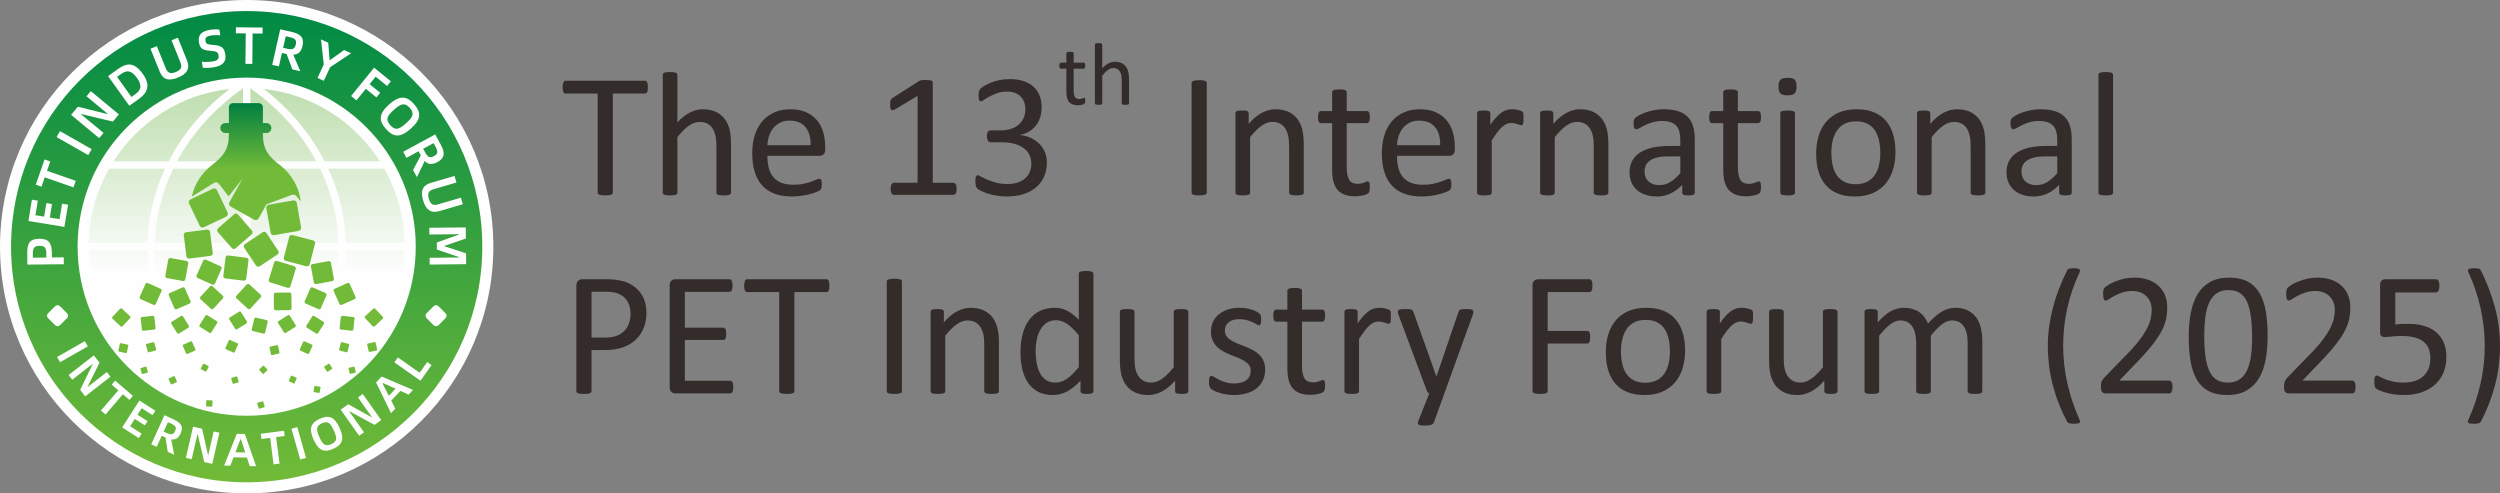 <?xml version="1.0" encoding="UTF-8"?>
<!DOCTYPE svg PUBLIC "-//W3C//DTD SVG 1.1//EN" "http://www.w3.org/Graphics/SVG/1.1/DTD/svg11.dtd">
<!-- Creator: CorelDRAW 2019 (64-Bit 评估版) -->
<svg xmlns="http://www.w3.org/2000/svg" xml:space="preserve" width="1130px" height="223px" version="1.1" style="shape-rendering:geometricPrecision; text-rendering:geometricPrecision; image-rendering:optimizeQuality; fill-rule:evenodd; clip-rule:evenodd"
viewBox="0 0 725.8 143.23"
 xmlns:xlink="http://www.w3.org/1999/xlink"
 xmlns:xodm="http://www.corel.com/coreldraw/odm/2003">
 <rect x="0" y="0" width="725.8" height="143.23" fill="#808080" stroke="none"/>
 <defs>
  <style type="text/css">
   <![CDATA[
    .fil6 {fill:none}
    .fil1 {fill:#FEFEFE}
    .fil7 {fill:#FEFEFE}
    .fil3 {fill:#72BB38}
    .fil0 {fill:#332C2B;fill-rule:nonzero}
    .fil2 {fill:url(#id0)}
    .fil4 {fill:url(#id1)}
    .fil5 {fill:url(#id2)}
   ]]>
  </style>
  <linearGradient id="id0" gradientUnits="userSpaceOnUse" x1="71.62" y1="25.63" x2="71.62" y2="117.23">
   <stop offset="0" style="stop-opacity:1; stop-color:#BFDEAF"/>
   <stop offset="0.588" style="stop-opacity:1; stop-color:#FEFEFE"/>
   <stop offset="1" style="stop-opacity:1; stop-color:#FEFEFE"/>
  </linearGradient>
  <linearGradient id="id1" gradientUnits="userSpaceOnUse" x1="71.5" y1="29.94" x2="71.5" y2="59.37">
   <stop offset="0" style="stop-opacity:1; stop-color:#007F41"/>
   <stop offset="0.651" style="stop-opacity:1; stop-color:#72BB38"/>
   <stop offset="1" style="stop-opacity:1; stop-color:#72BB38"/>
  </linearGradient>
  <linearGradient id="id2" gradientUnits="userSpaceOnUse" x1="71.61" y1="3.2" x2="71.61" y2="140.02">
   <stop offset="0" style="stop-opacity:1; stop-color:#008A45"/>
   <stop offset="1" style="stop-opacity:1; stop-color:#72BB38"/>
  </linearGradient>
 </defs>
 <g id="图层_x0020_1">
  <path class="fil0" d="M188.1 25.32c0,0.32 -0.02,0.6 -0.06,0.84 -0.03,0.23 -0.08,0.42 -0.16,0.57 -0.08,0.14 -0.17,0.26 -0.28,0.32 -0.12,0.07 -0.24,0.1 -0.37,0.1l-9.31 0 0 28.76c0,0.14 -0.03,0.25 -0.1,0.36 -0.07,0.1 -0.19,0.18 -0.36,0.24 -0.17,0.06 -0.39,0.11 -0.67,0.16 -0.29,0.04 -0.64,0.06 -1.07,0.06 -0.41,0 -0.76,-0.02 -1.05,-0.06 -0.29,-0.05 -0.52,-0.1 -0.69,-0.16 -0.17,-0.06 -0.29,-0.14 -0.36,-0.24 -0.07,-0.11 -0.1,-0.22 -0.1,-0.36l0 -28.76 -9.31 0c-0.13,0 -0.25,-0.03 -0.37,-0.1 -0.11,-0.06 -0.2,-0.18 -0.27,-0.32 -0.06,-0.15 -0.12,-0.34 -0.16,-0.57 -0.05,-0.24 -0.07,-0.52 -0.07,-0.84 0,-0.33 0.02,-0.61 0.07,-0.86 0.04,-0.24 0.1,-0.44 0.16,-0.59 0.07,-0.16 0.16,-0.27 0.27,-0.34 0.12,-0.07 0.24,-0.1 0.37,-0.1l23.02 0c0.13,0 0.25,0.03 0.37,0.1 0.11,0.07 0.2,0.18 0.28,0.34 0.08,0.15 0.13,0.35 0.16,0.59 0.04,0.25 0.06,0.53 0.06,0.86z"/>
  <path id="1" class="fil0" d="M212.23 55.93c0,0.14 -0.03,0.26 -0.1,0.35 -0.07,0.09 -0.18,0.18 -0.33,0.25 -0.16,0.06 -0.37,0.11 -0.65,0.15 -0.27,0.03 -0.61,0.05 -1.02,0.05 -0.44,0 -0.79,-0.02 -1.06,-0.05 -0.28,-0.04 -0.49,-0.09 -0.65,-0.15 -0.15,-0.07 -0.26,-0.16 -0.33,-0.25 -0.07,-0.09 -0.1,-0.21 -0.1,-0.35l0 -13.5c0,-1.31 -0.11,-2.38 -0.31,-3.17 -0.2,-0.81 -0.5,-1.5 -0.89,-2.08 -0.39,-0.58 -0.89,-1.03 -1.51,-1.33 -0.62,-0.31 -1.34,-0.46 -2.15,-0.46 -1.06,0 -2.11,0.37 -3.16,1.12 -1.06,0.75 -2.16,1.86 -3.31,3.31l0 16.11c0,0.14 -0.03,0.26 -0.1,0.35 -0.07,0.09 -0.18,0.18 -0.34,0.25 -0.15,0.06 -0.36,0.11 -0.64,0.15 -0.27,0.03 -0.62,0.05 -1.05,0.05 -0.42,0 -0.76,-0.02 -1.03,-0.05 -0.28,-0.04 -0.5,-0.09 -0.66,-0.15 -0.17,-0.07 -0.28,-0.16 -0.34,-0.25 -0.06,-0.09 -0.09,-0.21 -0.09,-0.35l0 -34.2c0,-0.14 0.03,-0.26 0.09,-0.35 0.06,-0.11 0.17,-0.2 0.34,-0.27 0.16,-0.06 0.38,-0.11 0.66,-0.15 0.27,-0.03 0.61,-0.05 1.03,-0.05 0.43,0 0.78,0.02 1.05,0.05 0.28,0.04 0.49,0.09 0.64,0.15 0.16,0.07 0.27,0.16 0.34,0.27 0.07,0.09 0.1,0.21 0.1,0.35l0 13.78c1.21,-1.29 2.43,-2.24 3.65,-2.86 1.23,-0.62 2.46,-0.93 3.7,-0.93 1.54,0 2.82,0.26 3.87,0.77 1.05,0.53 1.9,1.23 2.55,2.09 0.64,0.88 1.11,1.9 1.39,3.07 0.27,1.17 0.41,2.59 0.41,4.24l0 14.04z"/>
  <path id="2" class="fil0" d="M239.57 43.4c0,0.66 -0.16,1.14 -0.5,1.42 -0.33,0.28 -0.71,0.42 -1.14,0.42l-15.14 0c0,1.29 0.13,2.44 0.39,3.47 0.25,1.03 0.68,1.91 1.28,2.64 0.6,0.74 1.37,1.3 2.33,1.69 0.96,0.39 2.13,0.59 3.51,0.59 1.09,0 2.07,-0.08 2.92,-0.27 0.86,-0.17 1.6,-0.37 2.22,-0.59 0.62,-0.22 1.14,-0.42 1.54,-0.6 0.4,-0.18 0.7,-0.27 0.91,-0.27 0.12,0 0.22,0.03 0.32,0.09 0.09,0.06 0.17,0.15 0.21,0.27 0.05,0.12 0.1,0.28 0.12,0.49 0.03,0.22 0.04,0.47 0.04,0.78 0,0.22 -0.01,0.41 -0.03,0.58 -0.02,0.15 -0.03,0.3 -0.06,0.42 -0.03,0.14 -0.07,0.25 -0.13,0.35 -0.06,0.1 -0.13,0.2 -0.23,0.29 -0.1,0.1 -0.38,0.25 -0.83,0.46 -0.46,0.22 -1.06,0.42 -1.79,0.63 -0.74,0.2 -1.58,0.38 -2.54,0.54 -0.97,0.16 -1.99,0.24 -3.08,0.24 -1.9,0 -3.55,-0.26 -4.97,-0.79 -1.43,-0.53 -2.63,-1.31 -3.6,-2.35 -0.97,-1.05 -1.7,-2.35 -2.19,-3.93 -0.5,-1.56 -0.74,-3.39 -0.74,-5.48 0,-1.97 0.25,-3.76 0.77,-5.34 0.5,-1.57 1.25,-2.92 2.21,-4.02 0.96,-1.1 2.13,-1.94 3.49,-2.53 1.37,-0.59 2.9,-0.88 4.58,-0.88 1.81,0 3.35,0.28 4.62,0.87 1.27,0.58 2.31,1.36 3.14,2.34 0.81,0.98 1.41,2.13 1.8,3.46 0.38,1.32 0.57,2.74 0.57,4.24l0 0.77zm-4.24 -1.25c0.05,-2.22 -0.44,-3.97 -1.48,-5.24 -1.04,-1.26 -2.57,-1.89 -4.61,-1.89 -1.05,0 -1.96,0.19 -2.75,0.58 -0.79,0.4 -1.44,0.92 -1.98,1.58 -0.53,0.64 -0.94,1.4 -1.23,2.26 -0.29,0.87 -0.45,1.77 -0.49,2.71l12.54 0z"/>
  <path id="3" class="fil0" d="M277.72 54.84c0,0.32 -0.02,0.59 -0.08,0.81 -0.05,0.22 -0.11,0.41 -0.2,0.54 -0.08,0.14 -0.18,0.23 -0.29,0.29 -0.12,0.06 -0.23,0.09 -0.35,0.09l-17.3 0c-0.11,0 -0.23,-0.03 -0.33,-0.09 -0.1,-0.06 -0.2,-0.15 -0.29,-0.29 -0.1,-0.13 -0.17,-0.32 -0.22,-0.54 -0.05,-0.22 -0.08,-0.49 -0.08,-0.81 0,-0.31 0.03,-0.57 0.08,-0.79 0.05,-0.22 0.11,-0.41 0.19,-0.55 0.07,-0.15 0.17,-0.25 0.28,-0.33 0.12,-0.08 0.24,-0.11 0.37,-0.11l6.9 0 0 -25.23 -6.41 3.83c-0.32,0.17 -0.59,0.27 -0.79,0.31 -0.19,0.03 -0.35,0 -0.47,-0.12 -0.12,-0.11 -0.2,-0.29 -0.24,-0.55 -0.05,-0.25 -0.07,-0.57 -0.07,-0.97 0,-0.28 0.01,-0.54 0.04,-0.74 0.03,-0.21 0.07,-0.37 0.12,-0.51 0.05,-0.14 0.12,-0.26 0.22,-0.36 0.09,-0.1 0.21,-0.2 0.37,-0.31l7.64 -4.88c0.07,-0.06 0.14,-0.1 0.25,-0.14 0.1,-0.02 0.24,-0.06 0.38,-0.09 0.16,-0.04 0.34,-0.06 0.55,-0.07 0.2,-0.01 0.45,-0.01 0.77,-0.01 0.4,0 0.75,0.02 1.02,0.05 0.27,0.04 0.48,0.08 0.64,0.14 0.15,0.06 0.25,0.14 0.3,0.23 0.05,0.1 0.08,0.19 0.08,0.3l0 29.12 6 0c0.14,0 0.27,0.03 0.38,0.11 0.12,0.08 0.22,0.18 0.3,0.33 0.08,0.14 0.14,0.33 0.18,0.55 0.05,0.22 0.06,0.48 0.06,0.79z"/>
  <path id="4" class="fil0" d="M303.93 47.09c0,1.51 -0.26,2.88 -0.79,4.11 -0.53,1.21 -1.29,2.26 -2.28,3.13 -0.99,0.87 -2.21,1.54 -3.66,2 -1.46,0.48 -3.09,0.71 -4.92,0.71 -1.11,0 -2.15,-0.08 -3.11,-0.27 -0.96,-0.17 -1.82,-0.38 -2.57,-0.63 -0.75,-0.25 -1.38,-0.5 -1.87,-0.77 -0.5,-0.26 -0.81,-0.45 -0.93,-0.56 -0.13,-0.13 -0.23,-0.25 -0.3,-0.36 -0.07,-0.13 -0.13,-0.26 -0.17,-0.44 -0.06,-0.17 -0.1,-0.38 -0.13,-0.62 -0.02,-0.25 -0.03,-0.55 -0.03,-0.91 0,-0.6 0.06,-1.03 0.18,-1.27 0.12,-0.23 0.3,-0.35 0.53,-0.35 0.15,0 0.47,0.14 0.93,0.41 0.46,0.27 1.06,0.55 1.78,0.87 0.73,0.31 1.58,0.6 2.56,0.87 0.97,0.27 2.05,0.41 3.24,0.41 1.15,0 2.16,-0.14 3.04,-0.43 0.87,-0.29 1.62,-0.7 2.21,-1.23 0.59,-0.54 1.04,-1.17 1.34,-1.89 0.29,-0.73 0.44,-1.51 0.44,-2.37 0,-0.94 -0.19,-1.79 -0.57,-2.54 -0.37,-0.76 -0.93,-1.41 -1.66,-1.95 -0.73,-0.55 -1.63,-0.97 -2.7,-1.26 -1.06,-0.29 -2.28,-0.44 -3.63,-0.44l-3.25 0c-0.14,0 -0.28,-0.02 -0.41,-0.09 -0.13,-0.06 -0.25,-0.15 -0.34,-0.29 -0.1,-0.13 -0.18,-0.32 -0.24,-0.54 -0.06,-0.21 -0.1,-0.5 -0.1,-0.86 0,-0.32 0.03,-0.59 0.08,-0.81 0.05,-0.21 0.12,-0.37 0.22,-0.5 0.1,-0.12 0.2,-0.22 0.31,-0.28 0.13,-0.06 0.27,-0.09 0.42,-0.09l2.9 0c1.12,0 2.13,-0.15 3.03,-0.44 0.89,-0.28 1.65,-0.7 2.28,-1.26 0.62,-0.54 1.1,-1.19 1.44,-1.95 0.33,-0.76 0.49,-1.61 0.49,-2.55 0,-0.69 -0.11,-1.33 -0.33,-1.96 -0.22,-0.62 -0.55,-1.16 -1,-1.63 -0.44,-0.46 -1.01,-0.82 -1.7,-1.09 -0.69,-0.26 -1.49,-0.39 -2.39,-0.39 -0.99,0 -1.89,0.14 -2.72,0.45 -0.83,0.3 -1.57,0.62 -2.21,0.96 -0.65,0.34 -1.19,0.67 -1.62,0.96 -0.42,0.31 -0.73,0.46 -0.89,0.46 -0.12,0 -0.23,-0.02 -0.33,-0.06 -0.08,-0.05 -0.16,-0.13 -0.22,-0.27 -0.06,-0.12 -0.11,-0.3 -0.13,-0.53 -0.03,-0.23 -0.04,-0.53 -0.04,-0.91 0,-0.25 0.01,-0.48 0.03,-0.68 0.01,-0.19 0.05,-0.37 0.1,-0.51 0.05,-0.14 0.11,-0.28 0.18,-0.4 0.07,-0.11 0.18,-0.25 0.35,-0.42 0.15,-0.16 0.49,-0.39 0.98,-0.7 0.49,-0.31 1.11,-0.61 1.83,-0.91 0.73,-0.3 1.57,-0.55 2.51,-0.76 0.94,-0.2 1.97,-0.3 3.06,-0.3 1.54,0 2.88,0.19 4.05,0.58 1.15,0.4 2.12,0.96 2.9,1.67 0.77,0.71 1.35,1.57 1.74,2.57 0.38,1 0.57,2.1 0.57,3.31 0,1.04 -0.14,2.01 -0.41,2.91 -0.27,0.89 -0.67,1.68 -1.2,2.37 -0.53,0.69 -1.18,1.28 -1.95,1.77 -0.77,0.49 -1.65,0.82 -2.66,1l0 0.06c1.14,0.12 2.18,0.41 3.13,0.85 0.94,0.46 1.76,1.03 2.44,1.71 0.68,0.68 1.21,1.48 1.6,2.39 0.38,0.92 0.57,1.89 0.57,2.94z"/>
  <path id="5" class="fil0" d="M350.34 55.91c0,0.14 -0.03,0.26 -0.1,0.36 -0.07,0.1 -0.19,0.18 -0.36,0.24 -0.17,0.06 -0.39,0.11 -0.67,0.16 -0.29,0.04 -0.64,0.06 -1.07,0.06 -0.41,0 -0.76,-0.02 -1.05,-0.06 -0.29,-0.05 -0.52,-0.1 -0.69,-0.16 -0.17,-0.06 -0.29,-0.14 -0.36,-0.24 -0.07,-0.1 -0.1,-0.22 -0.1,-0.36l0 -31.82c0,-0.14 0.03,-0.26 0.11,-0.35 0.08,-0.11 0.21,-0.19 0.39,-0.25 0.18,-0.06 0.41,-0.11 0.69,-0.16 0.28,-0.04 0.62,-0.06 1.01,-0.06 0.43,0 0.78,0.02 1.07,0.06 0.28,0.05 0.5,0.1 0.67,0.16 0.17,0.06 0.29,0.14 0.36,0.25 0.07,0.09 0.1,0.21 0.1,0.35l0 31.82z"/>
  <path id="6" class="fil0" d="M378.5 55.93c0,0.14 -0.03,0.26 -0.1,0.35 -0.07,0.09 -0.18,0.18 -0.34,0.25 -0.15,0.06 -0.36,0.11 -0.64,0.15 -0.27,0.03 -0.61,0.05 -1.02,0.05 -0.44,0 -0.79,-0.02 -1.06,-0.05 -0.28,-0.04 -0.49,-0.09 -0.65,-0.15 -0.16,-0.07 -0.26,-0.16 -0.33,-0.25 -0.07,-0.09 -0.11,-0.21 -0.11,-0.35l0 -13.5c0,-1.31 -0.1,-2.38 -0.3,-3.17 -0.2,-0.81 -0.5,-1.5 -0.89,-2.08 -0.4,-0.58 -0.9,-1.03 -1.52,-1.33 -0.62,-0.31 -1.33,-0.46 -2.15,-0.46 -1.05,0 -2.1,0.37 -3.15,1.12 -1.06,0.75 -2.16,1.86 -3.31,3.31l0 16.11c0,0.14 -0.04,0.26 -0.11,0.35 -0.07,0.09 -0.17,0.18 -0.33,0.25 -0.16,0.06 -0.37,0.11 -0.65,0.15 -0.27,0.03 -0.62,0.05 -1.05,0.05 -0.41,0 -0.76,-0.02 -1.03,-0.05 -0.28,-0.04 -0.49,-0.09 -0.65,-0.15 -0.17,-0.07 -0.28,-0.16 -0.34,-0.25 -0.06,-0.09 -0.09,-0.21 -0.09,-0.35l0 -23.05c0,-0.14 0.03,-0.26 0.08,-0.35 0.05,-0.09 0.15,-0.18 0.3,-0.26 0.16,-0.07 0.35,-0.13 0.6,-0.15 0.23,-0.03 0.56,-0.04 0.95,-0.04 0.38,0 0.69,0.01 0.94,0.04 0.25,0.02 0.44,0.08 0.58,0.15 0.13,0.08 0.24,0.17 0.3,0.26 0.05,0.09 0.09,0.21 0.09,0.35l0 3.05c1.29,-1.46 2.57,-2.53 3.87,-3.2 1.28,-0.67 2.58,-1.01 3.89,-1.01 1.53,0 2.82,0.26 3.87,0.77 1.05,0.53 1.9,1.23 2.54,2.09 0.65,0.88 1.11,1.9 1.39,3.07 0.28,1.17 0.42,2.58 0.42,4.21l0 14.07z"/>
  <path id="7" class="fil0" d="M397.69 54.22c0,0.5 -0.03,0.89 -0.1,1.18 -0.06,0.29 -0.17,0.51 -0.31,0.64 -0.13,0.14 -0.34,0.27 -0.61,0.38 -0.27,0.12 -0.58,0.22 -0.93,0.3 -0.35,0.08 -0.72,0.14 -1.11,0.19 -0.4,0.05 -0.78,0.08 -1.17,0.08 -1.2,0 -2.22,-0.16 -3.07,-0.47 -0.85,-0.32 -1.55,-0.8 -2.1,-1.43 -0.54,-0.64 -0.93,-1.46 -1.19,-2.43 -0.24,-0.98 -0.36,-2.14 -0.36,-3.47l0 -13.44 -3.25 0c-0.25,0 -0.46,-0.14 -0.62,-0.41 -0.15,-0.27 -0.23,-0.71 -0.23,-1.34 0,-0.32 0.02,-0.59 0.07,-0.81 0.04,-0.23 0.1,-0.41 0.16,-0.56 0.07,-0.14 0.17,-0.24 0.27,-0.3 0.12,-0.06 0.24,-0.09 0.38,-0.09l3.22 0 0 -5.47c0,-0.12 0.02,-0.24 0.08,-0.33 0.06,-0.11 0.18,-0.2 0.34,-0.27 0.16,-0.08 0.38,-0.14 0.66,-0.17 0.27,-0.04 0.61,-0.05 1.03,-0.05 0.43,0 0.78,0.01 1.05,0.05 0.28,0.03 0.49,0.09 0.65,0.17 0.15,0.07 0.26,0.16 0.33,0.27 0.07,0.09 0.1,0.21 0.1,0.33l0 5.47 5.88 0c0.14,0 0.25,0.03 0.35,0.09 0.1,0.06 0.2,0.16 0.27,0.3 0.07,0.15 0.13,0.33 0.16,0.56 0.04,0.22 0.05,0.49 0.05,0.81 0,0.63 -0.07,1.07 -0.22,1.34 -0.16,0.27 -0.36,0.41 -0.61,0.41l-5.88 0 0 12.82c0,1.59 0.24,2.78 0.7,3.59 0.46,0.81 1.3,1.21 2.51,1.21 0.38,0 0.73,-0.03 1.04,-0.11 0.31,-0.08 0.58,-0.16 0.81,-0.25 0.24,-0.08 0.44,-0.16 0.61,-0.24 0.17,-0.08 0.33,-0.11 0.46,-0.11 0.09,0 0.16,0.01 0.24,0.06 0.07,0.04 0.13,0.12 0.18,0.24 0.04,0.12 0.08,0.28 0.11,0.49 0.04,0.2 0.05,0.46 0.05,0.77z"/>
  <path id="8" class="fil0" d="M422.36 43.4c0,0.66 -0.17,1.14 -0.5,1.42 -0.33,0.28 -0.72,0.42 -1.15,0.42l-15.13 0c0,1.29 0.13,2.44 0.38,3.47 0.26,1.03 0.68,1.91 1.29,2.64 0.59,0.74 1.37,1.3 2.32,1.69 0.96,0.39 2.13,0.59 3.52,0.59 1.09,0 2.07,-0.08 2.91,-0.27 0.86,-0.17 1.6,-0.37 2.22,-0.59 0.62,-0.22 1.14,-0.42 1.54,-0.6 0.4,-0.18 0.7,-0.27 0.91,-0.27 0.12,0 0.23,0.03 0.32,0.09 0.09,0.06 0.17,0.15 0.21,0.27 0.06,0.12 0.1,0.28 0.13,0.49 0.02,0.22 0.03,0.47 0.03,0.78 0,0.22 -0.01,0.41 -0.02,0.58 -0.02,0.15 -0.04,0.3 -0.07,0.42 -0.02,0.14 -0.07,0.25 -0.13,0.35 -0.06,0.1 -0.13,0.2 -0.22,0.29 -0.1,0.1 -0.38,0.25 -0.83,0.46 -0.47,0.22 -1.06,0.42 -1.8,0.63 -0.73,0.2 -1.58,0.38 -2.54,0.54 -0.96,0.16 -1.98,0.24 -3.08,0.24 -1.89,0 -3.54,-0.26 -4.97,-0.79 -1.42,-0.53 -2.62,-1.31 -3.59,-2.35 -0.97,-1.05 -1.7,-2.35 -2.19,-3.93 -0.5,-1.56 -0.75,-3.39 -0.75,-5.48 0,-1.97 0.26,-3.76 0.77,-5.34 0.51,-1.57 1.25,-2.92 2.21,-4.02 0.96,-1.1 2.14,-1.94 3.5,-2.53 1.36,-0.59 2.89,-0.88 4.58,-0.88 1.81,0 3.35,0.28 4.61,0.87 1.28,0.58 2.32,1.36 3.14,2.34 0.81,0.98 1.42,2.13 1.8,3.46 0.39,1.32 0.58,2.74 0.58,4.24l0 0.77zm-4.25 -1.25c0.05,-2.22 -0.44,-3.97 -1.48,-5.24 -1.04,-1.26 -2.57,-1.89 -4.6,-1.89 -1.05,0 -1.97,0.19 -2.76,0.58 -0.78,0.4 -1.44,0.92 -1.97,1.58 -0.53,0.64 -0.94,1.4 -1.23,2.26 -0.29,0.87 -0.46,1.77 -0.49,2.71l12.53 0z"/>
  <path id="9" class="fil0" d="M442.31 34.37c0,0.38 -0.01,0.69 -0.02,0.95 -0.02,0.25 -0.06,0.45 -0.11,0.6 -0.04,0.15 -0.11,0.25 -0.19,0.33 -0.07,0.08 -0.18,0.11 -0.32,0.11 -0.14,0 -0.3,-0.03 -0.49,-0.11 -0.21,-0.08 -0.42,-0.16 -0.67,-0.23 -0.24,-0.07 -0.52,-0.15 -0.83,-0.22 -0.31,-0.06 -0.64,-0.1 -1,-0.1 -0.42,0 -0.84,0.09 -1.25,0.25 -0.41,0.18 -0.84,0.46 -1.29,0.86 -0.45,0.39 -0.93,0.92 -1.42,1.56 -0.49,0.66 -1.04,1.46 -1.64,2.4l0 15.16c0,0.14 -0.03,0.26 -0.1,0.35 -0.07,0.09 -0.18,0.18 -0.33,0.25 -0.16,0.06 -0.37,0.11 -0.65,0.15 -0.27,0.03 -0.62,0.05 -1.05,0.05 -0.42,0 -0.76,-0.02 -1.03,-0.05 -0.28,-0.04 -0.5,-0.09 -0.66,-0.15 -0.16,-0.07 -0.28,-0.16 -0.34,-0.25 -0.06,-0.09 -0.09,-0.21 -0.09,-0.35l0 -23.05c0,-0.14 0.03,-0.26 0.08,-0.35 0.06,-0.09 0.15,-0.18 0.31,-0.26 0.16,-0.07 0.35,-0.13 0.59,-0.15 0.24,-0.03 0.56,-0.04 0.96,-0.04 0.37,0 0.69,0.01 0.93,0.04 0.25,0.02 0.45,0.08 0.59,0.15 0.13,0.08 0.23,0.17 0.29,0.26 0.06,0.09 0.09,0.21 0.09,0.35l0 3.35c0.63,-0.92 1.23,-1.67 1.78,-2.26 0.56,-0.58 1.08,-1.04 1.57,-1.37 0.5,-0.33 0.99,-0.56 1.47,-0.69 0.49,-0.13 0.98,-0.19 1.47,-0.19 0.22,0 0.48,0 0.76,0.03 0.28,0.03 0.57,0.08 0.88,0.14 0.3,0.07 0.58,0.15 0.83,0.24 0.24,0.08 0.42,0.16 0.52,0.25 0.11,0.09 0.18,0.17 0.2,0.24 0.04,0.08 0.07,0.18 0.1,0.29 0.03,0.12 0.04,0.3 0.05,0.53 0.01,0.23 0.01,0.54 0.01,0.93z"/>
  <path id="10" class="fil0" d="M466.94 55.93c0,0.14 -0.03,0.26 -0.11,0.35 -0.06,0.09 -0.17,0.18 -0.33,0.25 -0.15,0.06 -0.36,0.11 -0.64,0.15 -0.27,0.03 -0.62,0.05 -1.03,0.05 -0.43,0 -0.78,-0.02 -1.05,-0.05 -0.28,-0.04 -0.49,-0.09 -0.65,-0.15 -0.16,-0.07 -0.26,-0.16 -0.33,-0.25 -0.07,-0.09 -0.11,-0.21 -0.11,-0.35l0 -13.5c0,-1.31 -0.1,-2.38 -0.3,-3.17 -0.2,-0.81 -0.5,-1.5 -0.9,-2.08 -0.39,-0.58 -0.89,-1.03 -1.51,-1.33 -0.62,-0.31 -1.33,-0.46 -2.15,-0.46 -1.05,0 -2.1,0.37 -3.15,1.12 -1.06,0.75 -2.16,1.86 -3.31,3.31l0 16.11c0,0.14 -0.04,0.26 -0.11,0.35 -0.07,0.09 -0.17,0.18 -0.33,0.25 -0.16,0.06 -0.37,0.11 -0.65,0.15 -0.27,0.03 -0.62,0.05 -1.05,0.05 -0.42,0 -0.76,-0.02 -1.03,-0.05 -0.28,-0.04 -0.5,-0.09 -0.65,-0.15 -0.17,-0.07 -0.28,-0.16 -0.34,-0.25 -0.07,-0.09 -0.09,-0.21 -0.09,-0.35l0 -23.05c0,-0.14 0.02,-0.26 0.08,-0.35 0.05,-0.09 0.15,-0.18 0.3,-0.26 0.16,-0.07 0.35,-0.13 0.6,-0.15 0.23,-0.03 0.56,-0.04 0.95,-0.04 0.38,0 0.69,0.01 0.94,0.04 0.25,0.02 0.44,0.08 0.58,0.15 0.13,0.08 0.24,0.17 0.3,0.26 0.05,0.09 0.09,0.21 0.09,0.35l0 3.05c1.29,-1.46 2.57,-2.53 3.87,-3.2 1.28,-0.67 2.58,-1.01 3.89,-1.01 1.53,0 2.82,0.26 3.87,0.77 1.05,0.53 1.89,1.23 2.54,2.09 0.65,0.88 1.11,1.9 1.39,3.07 0.28,1.17 0.42,2.58 0.42,4.21l0 14.07z"/>
  <path id="11" class="fil0" d="M492.02 55.96c0,0.2 -0.07,0.36 -0.2,0.46 -0.14,0.11 -0.32,0.18 -0.57,0.23 -0.23,0.05 -0.58,0.08 -1.04,0.08 -0.44,0 -0.8,-0.03 -1.06,-0.08 -0.26,-0.05 -0.46,-0.12 -0.58,-0.23 -0.12,-0.1 -0.18,-0.25 -0.18,-0.46l0 -2.31c-1.01,1.08 -2.13,1.92 -3.37,2.51 -1.24,0.59 -2.55,0.88 -3.93,0.88 -1.21,0 -2.32,-0.15 -3.29,-0.47 -0.98,-0.31 -1.82,-0.78 -2.51,-1.37 -0.69,-0.6 -1.24,-1.34 -1.62,-2.2 -0.38,-0.88 -0.58,-1.87 -0.58,-2.98 0,-1.3 0.27,-2.43 0.8,-3.38 0.52,-0.96 1.28,-1.75 2.28,-2.38 0.99,-0.63 2.2,-1.11 3.64,-1.43 1.43,-0.31 3.05,-0.47 4.84,-0.47l3.18 0 0 -1.8c0,-0.88 -0.1,-1.67 -0.28,-2.36 -0.19,-0.68 -0.49,-1.25 -0.91,-1.7 -0.42,-0.46 -0.96,-0.8 -1.63,-1.03 -0.66,-0.23 -1.48,-0.35 -2.45,-0.35 -1.04,0 -1.98,0.13 -2.8,0.38 -0.83,0.25 -1.55,0.52 -2.17,0.83 -0.63,0.31 -1.15,0.58 -1.57,0.83 -0.41,0.25 -0.72,0.38 -0.93,0.38 -0.14,0 -0.26,-0.04 -0.35,-0.11 -0.11,-0.06 -0.2,-0.17 -0.27,-0.3 -0.08,-0.14 -0.14,-0.31 -0.17,-0.52 -0.04,-0.22 -0.05,-0.45 -0.05,-0.71 0,-0.42 0.02,-0.76 0.08,-1 0.07,-0.25 0.21,-0.48 0.44,-0.7 0.23,-0.22 0.63,-0.48 1.19,-0.79 0.56,-0.3 1.22,-0.58 1.95,-0.83 0.72,-0.24 1.53,-0.45 2.4,-0.62 0.87,-0.17 1.75,-0.24 2.63,-0.24 1.66,0 3.06,0.18 4.22,0.55 1.17,0.38 2.1,0.94 2.82,1.66 0.72,0.73 1.23,1.63 1.55,2.71 0.33,1.07 0.49,2.33 0.49,3.76l0 15.56zm-4.19 -10.56l-3.61 0c-1.15,0 -2.16,0.1 -3.02,0.3 -0.84,0.19 -1.55,0.49 -2.12,0.87 -0.56,0.39 -0.97,0.84 -1.24,1.38 -0.26,0.55 -0.39,1.17 -0.39,1.87 0,1.19 0.37,2.15 1.13,2.85 0.76,0.71 1.82,1.07 3.19,1.07 1.1,0 2.13,-0.28 3.08,-0.85 0.94,-0.56 1.94,-1.42 2.98,-2.59l0 -4.9z"/>
  <path id="12" class="fil0" d="M511.25 54.22c0,0.5 -0.03,0.89 -0.1,1.18 -0.06,0.29 -0.17,0.51 -0.31,0.64 -0.13,0.14 -0.34,0.27 -0.61,0.38 -0.27,0.12 -0.59,0.22 -0.94,0.3 -0.35,0.08 -0.71,0.14 -1.11,0.19 -0.39,0.05 -0.77,0.08 -1.17,0.08 -1.19,0 -2.22,-0.16 -3.07,-0.47 -0.84,-0.32 -1.54,-0.8 -2.09,-1.43 -0.54,-0.64 -0.94,-1.46 -1.19,-2.43 -0.25,-0.98 -0.37,-2.14 -0.37,-3.47l0 -13.44 -3.24 0c-0.25,0 -0.46,-0.14 -0.62,-0.41 -0.15,-0.27 -0.23,-0.71 -0.23,-1.34 0,-0.32 0.02,-0.59 0.06,-0.81 0.05,-0.23 0.11,-0.41 0.17,-0.56 0.07,-0.14 0.16,-0.24 0.27,-0.3 0.11,-0.06 0.24,-0.09 0.38,-0.09l3.21 0 0 -5.47c0,-0.12 0.03,-0.24 0.09,-0.33 0.06,-0.11 0.17,-0.2 0.34,-0.27 0.16,-0.08 0.38,-0.14 0.66,-0.17 0.27,-0.04 0.61,-0.05 1.03,-0.05 0.42,0 0.77,0.01 1.05,0.05 0.28,0.03 0.48,0.09 0.64,0.17 0.16,0.07 0.26,0.16 0.33,0.27 0.07,0.09 0.11,0.21 0.11,0.33l0 5.47 5.87 0c0.14,0 0.26,0.03 0.36,0.09 0.1,0.06 0.19,0.16 0.26,0.3 0.08,0.15 0.13,0.33 0.17,0.56 0.03,0.22 0.05,0.49 0.05,0.81 0,0.63 -0.08,1.07 -0.23,1.34 -0.15,0.27 -0.35,0.41 -0.61,0.41l-5.87 0 0 12.82c0,1.59 0.24,2.78 0.7,3.59 0.46,0.81 1.3,1.21 2.51,1.21 0.38,0 0.73,-0.03 1.04,-0.11 0.3,-0.08 0.57,-0.16 0.81,-0.25 0.24,-0.08 0.44,-0.16 0.61,-0.24 0.17,-0.08 0.33,-0.11 0.46,-0.11 0.08,0 0.16,0.01 0.24,0.06 0.07,0.04 0.13,0.12 0.18,0.24 0.04,0.12 0.07,0.28 0.11,0.49 0.03,0.2 0.05,0.46 0.05,0.77z"/>
  <path id="13" class="fil0" d="M521.11 55.93c0,0.14 -0.04,0.26 -0.11,0.35 -0.06,0.09 -0.17,0.18 -0.33,0.25 -0.15,0.06 -0.36,0.11 -0.64,0.15 -0.27,0.03 -0.62,0.05 -1.05,0.05 -0.42,0 -0.76,-0.02 -1.03,-0.05 -0.28,-0.04 -0.5,-0.09 -0.66,-0.15 -0.17,-0.07 -0.28,-0.16 -0.34,-0.25 -0.06,-0.09 -0.09,-0.21 -0.09,-0.35l0 -23.05c0,-0.12 0.03,-0.24 0.09,-0.33 0.06,-0.11 0.17,-0.2 0.34,-0.27 0.16,-0.06 0.38,-0.11 0.66,-0.15 0.27,-0.03 0.61,-0.05 1.03,-0.05 0.43,0 0.78,0.02 1.05,0.05 0.28,0.04 0.49,0.09 0.64,0.15 0.16,0.07 0.27,0.16 0.33,0.27 0.07,0.09 0.11,0.21 0.11,0.33l0 23.05zm0.47 -30.82c0,0.99 -0.19,1.67 -0.57,2.03 -0.37,0.35 -1.06,0.54 -2.08,0.54 -0.99,0 -1.67,-0.18 -2.04,-0.53 -0.37,-0.35 -0.55,-1.01 -0.55,-1.99 0,-1 0.19,-1.67 0.57,-2.03 0.37,-0.36 1.06,-0.54 2.08,-0.54 0.99,0 1.67,0.18 2.04,0.53 0.37,0.34 0.55,1.01 0.55,1.99z"/>
  <path id="14" class="fil0" d="M550.29 44.13c0,1.88 -0.24,3.61 -0.74,5.2 -0.49,1.57 -1.23,2.93 -2.21,4.08 -0.98,1.14 -2.21,2.03 -3.68,2.67 -1.48,0.64 -3.19,0.96 -5.13,0.96 -1.9,0 -3.55,-0.28 -4.96,-0.84 -1.4,-0.56 -2.58,-1.39 -3.51,-2.46 -0.94,-1.08 -1.64,-2.39 -2.1,-3.92 -0.46,-1.53 -0.69,-3.27 -0.69,-5.22 0,-1.88 0.25,-3.61 0.73,-5.19 0.49,-1.58 1.22,-2.94 2.2,-4.09 0.98,-1.14 2.2,-2.02 3.67,-2.66 1.47,-0.63 3.18,-0.94 5.14,-0.94 1.9,0 3.55,0.27 4.95,0.84 1.41,0.56 2.58,1.38 3.52,2.46 0.93,1.07 1.64,2.38 2.11,3.91 0.47,1.54 0.7,3.27 0.7,5.2zm-4.4 0.27c0,-1.24 -0.12,-2.42 -0.35,-3.53 -0.23,-1.11 -0.61,-2.08 -1.15,-2.92 -0.52,-0.84 -1.25,-1.51 -2.16,-1.99 -0.9,-0.49 -2.03,-0.73 -3.39,-0.73 -1.25,0 -2.32,0.22 -3.22,0.66 -0.9,0.45 -1.64,1.08 -2.22,1.89 -0.59,0.81 -1.02,1.77 -1.3,2.88 -0.28,1.11 -0.42,2.33 -0.42,3.64 0,1.27 0.11,2.46 0.35,3.57 0.22,1.11 0.61,2.08 1.15,2.91 0.54,0.82 1.27,1.48 2.17,1.96 0.91,0.49 2.04,0.74 3.4,0.74 1.23,0 2.3,-0.22 3.2,-0.67 0.91,-0.44 1.66,-1.06 2.24,-1.87 0.59,-0.8 1.02,-1.76 1.29,-2.87 0.27,-1.11 0.41,-2.34 0.41,-3.67z"/>
  <path id="15" class="fil0" d="M576.37 55.93c0,0.14 -0.03,0.26 -0.1,0.35 -0.07,0.09 -0.18,0.18 -0.34,0.25 -0.15,0.06 -0.36,0.11 -0.64,0.15 -0.27,0.03 -0.61,0.05 -1.02,0.05 -0.44,0 -0.79,-0.02 -1.06,-0.05 -0.28,-0.04 -0.49,-0.09 -0.65,-0.15 -0.16,-0.07 -0.26,-0.16 -0.33,-0.25 -0.07,-0.09 -0.11,-0.21 -0.11,-0.35l0 -13.5c0,-1.31 -0.1,-2.38 -0.3,-3.17 -0.2,-0.81 -0.5,-1.5 -0.89,-2.08 -0.4,-0.58 -0.89,-1.03 -1.52,-1.33 -0.62,-0.31 -1.33,-0.46 -2.15,-0.46 -1.05,0 -2.1,0.37 -3.15,1.12 -1.06,0.75 -2.16,1.86 -3.31,3.31l0 16.11c0,0.14 -0.04,0.26 -0.11,0.35 -0.07,0.09 -0.17,0.18 -0.33,0.25 -0.16,0.06 -0.37,0.11 -0.65,0.15 -0.27,0.03 -0.62,0.05 -1.05,0.05 -0.41,0 -0.76,-0.02 -1.03,-0.05 -0.28,-0.04 -0.49,-0.09 -0.65,-0.15 -0.17,-0.07 -0.28,-0.16 -0.34,-0.25 -0.06,-0.09 -0.09,-0.21 -0.09,-0.35l0 -23.05c0,-0.14 0.03,-0.26 0.08,-0.35 0.05,-0.09 0.15,-0.18 0.3,-0.26 0.16,-0.07 0.35,-0.13 0.6,-0.15 0.23,-0.03 0.56,-0.04 0.95,-0.04 0.38,0 0.69,0.01 0.94,0.04 0.25,0.02 0.44,0.08 0.58,0.15 0.13,0.08 0.24,0.17 0.3,0.26 0.05,0.09 0.09,0.21 0.09,0.35l0 3.05c1.29,-1.46 2.57,-2.53 3.87,-3.2 1.28,-0.67 2.58,-1.01 3.89,-1.01 1.53,0 2.82,0.26 3.87,0.77 1.05,0.53 1.9,1.23 2.54,2.09 0.65,0.88 1.11,1.9 1.39,3.07 0.28,1.17 0.42,2.58 0.42,4.21l0 14.07z"/>
  <path id="16" class="fil0" d="M601.46 55.96c0,0.2 -0.07,0.36 -0.21,0.46 -0.14,0.11 -0.32,0.18 -0.56,0.23 -0.24,0.05 -0.59,0.08 -1.05,0.08 -0.44,0 -0.8,-0.03 -1.06,-0.08 -0.26,-0.05 -0.45,-0.12 -0.58,-0.23 -0.12,-0.1 -0.18,-0.25 -0.18,-0.46l0 -2.31c-1.01,1.08 -2.12,1.92 -3.37,2.51 -1.24,0.59 -2.55,0.88 -3.93,0.88 -1.21,0 -2.31,-0.15 -3.29,-0.47 -0.98,-0.31 -1.82,-0.78 -2.51,-1.37 -0.69,-0.6 -1.23,-1.34 -1.62,-2.2 -0.38,-0.88 -0.57,-1.87 -0.57,-2.98 0,-1.3 0.26,-2.43 0.79,-3.38 0.52,-0.96 1.28,-1.75 2.28,-2.38 0.99,-0.63 2.2,-1.11 3.64,-1.43 1.43,-0.31 3.05,-0.47 4.84,-0.47l3.18 0 0 -1.8c0,-0.88 -0.1,-1.67 -0.28,-2.36 -0.19,-0.68 -0.49,-1.25 -0.91,-1.7 -0.42,-0.46 -0.96,-0.8 -1.62,-1.03 -0.67,-0.23 -1.49,-0.35 -2.46,-0.35 -1.04,0 -1.97,0.13 -2.8,0.38 -0.83,0.25 -1.55,0.52 -2.17,0.83 -0.62,0.31 -1.15,0.58 -1.57,0.83 -0.41,0.25 -0.72,0.38 -0.92,0.38 -0.14,0 -0.27,-0.04 -0.36,-0.11 -0.11,-0.06 -0.19,-0.17 -0.27,-0.3 -0.08,-0.14 -0.13,-0.31 -0.17,-0.52 -0.03,-0.22 -0.05,-0.45 -0.05,-0.71 0,-0.42 0.02,-0.76 0.09,-1 0.06,-0.25 0.21,-0.48 0.43,-0.7 0.23,-0.22 0.63,-0.48 1.19,-0.79 0.56,-0.3 1.22,-0.58 1.95,-0.83 0.73,-0.24 1.53,-0.45 2.4,-0.62 0.87,-0.17 1.75,-0.24 2.63,-0.24 1.66,0 3.06,0.18 4.23,0.55 1.16,0.38 2.09,0.94 2.81,1.66 0.72,0.73 1.23,1.63 1.56,2.71 0.32,1.07 0.49,2.33 0.49,3.76l0 15.56zm-4.2 -10.56l-3.61 0c-1.15,0 -2.16,0.1 -3.01,0.3 -0.85,0.19 -1.56,0.49 -2.13,0.87 -0.56,0.39 -0.97,0.84 -1.24,1.38 -0.26,0.55 -0.39,1.17 -0.39,1.87 0,1.19 0.37,2.15 1.13,2.85 0.76,0.71 1.82,1.07 3.19,1.07 1.1,0 2.14,-0.28 3.08,-0.85 0.94,-0.56 1.94,-1.42 2.98,-2.59l0 -4.9z"/>
  <path id="17" class="fil0" d="M613.46 55.93c0,0.14 -0.03,0.26 -0.1,0.35 -0.07,0.09 -0.18,0.18 -0.33,0.25 -0.16,0.06 -0.37,0.11 -0.65,0.15 -0.27,0.03 -0.62,0.05 -1.05,0.05 -0.42,0 -0.76,-0.02 -1.03,-0.05 -0.28,-0.04 -0.5,-0.09 -0.66,-0.15 -0.16,-0.07 -0.28,-0.16 -0.34,-0.25 -0.06,-0.09 -0.08,-0.21 -0.08,-0.35l0 -34.2c0,-0.14 0.02,-0.26 0.08,-0.35 0.06,-0.11 0.18,-0.2 0.34,-0.27 0.16,-0.06 0.38,-0.11 0.66,-0.15 0.27,-0.03 0.61,-0.05 1.03,-0.05 0.43,0 0.78,0.02 1.05,0.05 0.28,0.04 0.49,0.09 0.65,0.15 0.15,0.07 0.26,0.16 0.33,0.27 0.07,0.09 0.1,0.21 0.1,0.35l0 34.2z"/>
  <path id="18" class="fil0" d="M315.07 29.18c0,0.24 -0.02,0.44 -0.05,0.59 -0.04,0.14 -0.09,0.25 -0.16,0.31 -0.06,0.07 -0.17,0.14 -0.3,0.2 -0.14,0.06 -0.3,0.11 -0.47,0.15 -0.18,0.04 -0.36,0.07 -0.56,0.09 -0.19,0.03 -0.38,0.04 -0.58,0.04 -0.6,0 -1.11,-0.08 -1.54,-0.24 -0.42,-0.15 -0.77,-0.39 -1.04,-0.71 -0.28,-0.32 -0.47,-0.73 -0.6,-1.22 -0.12,-0.49 -0.18,-1.06 -0.18,-1.73l0 -6.72 -1.62 0c-0.13,0 -0.24,-0.07 -0.31,-0.2 -0.08,-0.14 -0.12,-0.36 -0.12,-0.67 0,-0.16 0.01,-0.3 0.03,-0.41 0.03,-0.11 0.06,-0.2 0.09,-0.28 0.03,-0.07 0.08,-0.12 0.13,-0.15 0.06,-0.03 0.12,-0.04 0.19,-0.04l1.61 0 0 -2.74c0,-0.06 0.01,-0.12 0.04,-0.17 0.03,-0.05 0.09,-0.09 0.17,-0.13 0.08,-0.04 0.19,-0.07 0.33,-0.09 0.14,-0.01 0.31,-0.02 0.52,-0.02 0.21,0 0.38,0.01 0.52,0.02 0.14,0.02 0.24,0.05 0.32,0.09 0.08,0.04 0.13,0.08 0.17,0.13 0.03,0.05 0.05,0.11 0.05,0.17l0 2.74 2.94 0c0.07,0 0.12,0.01 0.18,0.04 0.05,0.03 0.09,0.08 0.13,0.15 0.04,0.08 0.06,0.17 0.08,0.28 0.02,0.11 0.03,0.25 0.03,0.41 0,0.31 -0.04,0.53 -0.12,0.67 -0.07,0.13 -0.18,0.2 -0.3,0.2l-2.94 0 0 6.41c0,0.79 0.12,1.39 0.35,1.79 0.23,0.41 0.65,0.61 1.26,0.61 0.19,0 0.36,-0.02 0.52,-0.05 0.15,-0.04 0.28,-0.08 0.4,-0.13 0.12,-0.04 0.22,-0.08 0.31,-0.12 0.08,-0.04 0.16,-0.06 0.22,-0.06 0.05,0 0.09,0.01 0.13,0.03 0.03,0.03 0.06,0.06 0.08,0.13 0.03,0.06 0.04,0.14 0.06,0.24 0.02,0.1 0.03,0.23 0.03,0.39z"/>
  <path id="19" class="fil0" d="M327.78 30.03c0,0.07 -0.01,0.13 -0.05,0.18 -0.03,0.04 -0.09,0.08 -0.16,0.12 -0.08,0.03 -0.19,0.06 -0.33,0.07 -0.13,0.02 -0.3,0.03 -0.51,0.03 -0.22,0 -0.39,-0.01 -0.53,-0.03 -0.14,-0.01 -0.24,-0.04 -0.32,-0.07 -0.08,-0.04 -0.13,-0.08 -0.17,-0.12 -0.03,-0.05 -0.05,-0.11 -0.05,-0.18l0 -6.75c0,-0.65 -0.05,-1.19 -0.15,-1.59 -0.1,-0.4 -0.25,-0.74 -0.45,-1.04 -0.19,-0.28 -0.44,-0.51 -0.75,-0.66 -0.31,-0.15 -0.67,-0.23 -1.08,-0.23 -0.53,0 -1.05,0.19 -1.58,0.56 -0.53,0.38 -1.08,0.93 -1.65,1.65l0 8.06c0,0.07 -0.02,0.13 -0.06,0.18 -0.03,0.04 -0.08,0.08 -0.16,0.12 -0.08,0.03 -0.18,0.06 -0.33,0.07 -0.13,0.02 -0.31,0.03 -0.52,0.03 -0.21,0 -0.38,-0.01 -0.52,-0.03 -0.13,-0.01 -0.24,-0.04 -0.32,-0.07 -0.09,-0.04 -0.14,-0.08 -0.17,-0.12 -0.03,-0.05 -0.05,-0.11 -0.05,-0.18l0 -17.1c0,-0.07 0.02,-0.13 0.05,-0.18 0.03,-0.05 0.08,-0.09 0.17,-0.13 0.08,-0.03 0.19,-0.05 0.32,-0.07 0.14,-0.02 0.31,-0.03 0.52,-0.03 0.21,0 0.39,0.01 0.52,0.03 0.15,0.02 0.25,0.04 0.33,0.07 0.08,0.04 0.13,0.08 0.16,0.13 0.04,0.05 0.06,0.11 0.06,0.18l0 6.89c0.6,-0.64 1.21,-1.12 1.82,-1.43 0.62,-0.31 1.23,-0.47 1.85,-0.47 0.77,0 1.41,0.13 1.94,0.39 0.52,0.26 0.95,0.61 1.27,1.05 0.32,0.43 0.55,0.94 0.69,1.53 0.14,0.59 0.21,1.29 0.21,2.12l0 7.02z"/>
  <path id="20" class="fil0" d="M187.68 90.78c0,1.66 -0.28,3.16 -0.83,4.49 -0.54,1.33 -1.32,2.47 -2.34,3.41 -1.01,0.94 -2.25,1.66 -3.73,2.18 -1.48,0.51 -3.23,0.77 -5.29,0.77l-3.76 0 0 11.92c0,0.14 -0.03,0.26 -0.11,0.36 -0.08,0.1 -0.2,0.18 -0.36,0.24 -0.16,0.06 -0.38,0.11 -0.66,0.16 -0.29,0.04 -0.64,0.06 -1.07,0.06 -0.43,0 -0.78,-0.02 -1.06,-0.06 -0.28,-0.05 -0.51,-0.1 -0.68,-0.16 -0.17,-0.06 -0.29,-0.14 -0.36,-0.24 -0.07,-0.1 -0.1,-0.22 -0.1,-0.36l0 -30.58c0,-0.68 0.18,-1.17 0.54,-1.46 0.36,-0.29 0.75,-0.44 1.2,-0.44l7.09 0c0.71,0 1.4,0.03 2.06,0.09 0.65,0.06 1.43,0.19 2.32,0.38 0.9,0.2 1.81,0.57 2.75,1.1 0.92,0.55 1.71,1.21 2.37,2 0.64,0.78 1.14,1.69 1.49,2.72 0.35,1.03 0.53,2.18 0.53,3.42zm-4.62 0.35c0,-1.35 -0.25,-2.48 -0.75,-3.39 -0.51,-0.9 -1.13,-1.58 -1.88,-2.03 -0.74,-0.43 -1.51,-0.72 -2.3,-0.84 -0.79,-0.12 -1.57,-0.18 -2.32,-0.18l-4.08 0 0 13.32 3.98 0c1.33,0 2.44,-0.18 3.31,-0.52 0.89,-0.34 1.62,-0.81 2.22,-1.42 0.6,-0.6 1.05,-1.33 1.36,-2.18 0.3,-0.85 0.46,-1.76 0.46,-2.76z"/>
  <path id="21" class="fil0" d="M212.88 112.39c0,0.31 -0.02,0.58 -0.05,0.81 -0.04,0.23 -0.1,0.42 -0.18,0.58 -0.08,0.15 -0.18,0.26 -0.29,0.33 -0.12,0.07 -0.24,0.1 -0.38,0.1l-15.91 0c-0.4,0 -0.77,-0.13 -1.12,-0.39 -0.35,-0.27 -0.53,-0.74 -0.53,-1.4l0 -29.56c0,-0.66 0.18,-1.12 0.53,-1.4 0.35,-0.26 0.72,-0.39 1.12,-0.39l15.73 0c0.14,0 0.26,0.04 0.37,0.11 0.12,0.07 0.2,0.17 0.27,0.33 0.07,0.16 0.13,0.35 0.17,0.58 0.04,0.22 0.06,0.51 0.06,0.85 0,0.32 -0.02,0.58 -0.06,0.81 -0.04,0.23 -0.1,0.42 -0.17,0.57 -0.07,0.14 -0.16,0.25 -0.27,0.32 -0.11,0.07 -0.23,0.1 -0.37,0.1l-12.97 0 0 10.38 11.13 0c0.14,0 0.26,0.04 0.38,0.12 0.1,0.08 0.2,0.18 0.28,0.32 0.08,0.14 0.13,0.33 0.16,0.56 0.04,0.25 0.06,0.53 0.06,0.85 0,0.31 -0.02,0.58 -0.06,0.79 -0.03,0.23 -0.08,0.41 -0.16,0.55 -0.08,0.14 -0.18,0.23 -0.28,0.29 -0.12,0.06 -0.24,0.09 -0.38,0.09l-11.13 0 0 11.85 13.15 0c0.14,0 0.26,0.04 0.38,0.11 0.11,0.07 0.21,0.17 0.29,0.31 0.08,0.15 0.14,0.34 0.18,0.57 0.03,0.23 0.05,0.51 0.05,0.86z"/>
  <path id="22" class="fil0" d="M240.8 82.96c0,0.32 -0.02,0.6 -0.06,0.84 -0.03,0.23 -0.08,0.43 -0.16,0.57 -0.08,0.14 -0.17,0.26 -0.28,0.32 -0.12,0.07 -0.24,0.1 -0.37,0.1l-9.31 0 0 28.76c0,0.14 -0.03,0.25 -0.1,0.36 -0.07,0.1 -0.19,0.18 -0.36,0.24 -0.17,0.06 -0.39,0.11 -0.67,0.16 -0.29,0.04 -0.64,0.06 -1.07,0.06 -0.41,0 -0.76,-0.02 -1.05,-0.06 -0.29,-0.05 -0.52,-0.1 -0.69,-0.16 -0.17,-0.06 -0.29,-0.14 -0.36,-0.24 -0.07,-0.11 -0.1,-0.22 -0.1,-0.36l0 -28.76 -9.31 0c-0.13,0 -0.25,-0.03 -0.37,-0.1 -0.11,-0.06 -0.2,-0.18 -0.27,-0.32 -0.06,-0.14 -0.12,-0.34 -0.16,-0.57 -0.05,-0.24 -0.06,-0.52 -0.06,-0.84 0,-0.32 0.01,-0.61 0.06,-0.86 0.04,-0.24 0.1,-0.44 0.16,-0.59 0.07,-0.16 0.16,-0.27 0.27,-0.33 0.12,-0.07 0.24,-0.11 0.37,-0.11l23.02 0c0.13,0 0.25,0.04 0.37,0.11 0.11,0.06 0.2,0.17 0.28,0.33 0.08,0.15 0.13,0.35 0.16,0.59 0.04,0.25 0.06,0.54 0.06,0.86z"/>
  <path id="23" class="fil0" d="M261.84 113.55c0,0.14 -0.03,0.26 -0.1,0.36 -0.07,0.1 -0.19,0.18 -0.36,0.24 -0.17,0.06 -0.39,0.11 -0.67,0.16 -0.29,0.04 -0.64,0.06 -1.07,0.06 -0.41,0 -0.76,-0.02 -1.05,-0.06 -0.29,-0.05 -0.52,-0.1 -0.69,-0.16 -0.17,-0.06 -0.29,-0.14 -0.36,-0.24 -0.07,-0.1 -0.1,-0.22 -0.1,-0.36l0 -31.81c0,-0.14 0.03,-0.27 0.11,-0.36 0.08,-0.11 0.21,-0.19 0.39,-0.25 0.18,-0.06 0.41,-0.11 0.69,-0.15 0.28,-0.05 0.62,-0.07 1.01,-0.07 0.43,0 0.78,0.02 1.07,0.07 0.28,0.04 0.5,0.09 0.67,0.15 0.17,0.06 0.29,0.14 0.36,0.25 0.07,0.09 0.1,0.22 0.1,0.36l0 31.81z"/>
  <path id="24" class="fil0" d="M290 113.57c0,0.14 -0.03,0.26 -0.1,0.35 -0.07,0.09 -0.18,0.18 -0.34,0.25 -0.15,0.06 -0.36,0.11 -0.64,0.15 -0.27,0.03 -0.61,0.05 -1.03,0.05 -0.43,0 -0.78,-0.02 -1.05,-0.05 -0.28,-0.04 -0.49,-0.09 -0.65,-0.15 -0.16,-0.07 -0.26,-0.16 -0.33,-0.25 -0.07,-0.09 -0.11,-0.21 -0.11,-0.35l0 -13.5c0,-1.31 -0.1,-2.38 -0.3,-3.17 -0.2,-0.81 -0.5,-1.5 -0.89,-2.08 -0.4,-0.58 -0.9,-1.02 -1.52,-1.33 -0.62,-0.31 -1.33,-0.46 -2.15,-0.46 -1.05,0 -2.1,0.37 -3.15,1.12 -1.06,0.76 -2.16,1.86 -3.31,3.31l0 16.11c0,0.14 -0.04,0.26 -0.11,0.35 -0.07,0.09 -0.17,0.18 -0.33,0.25 -0.16,0.06 -0.37,0.11 -0.65,0.15 -0.27,0.03 -0.62,0.05 -1.05,0.05 -0.41,0 -0.76,-0.02 -1.03,-0.05 -0.28,-0.04 -0.49,-0.09 -0.65,-0.15 -0.17,-0.07 -0.28,-0.16 -0.34,-0.25 -0.06,-0.09 -0.09,-0.21 -0.09,-0.35l0 -23.05c0,-0.14 0.03,-0.25 0.08,-0.35 0.05,-0.09 0.15,-0.18 0.3,-0.25 0.16,-0.08 0.35,-0.14 0.6,-0.16 0.23,-0.03 0.56,-0.04 0.95,-0.04 0.38,0 0.69,0.01 0.94,0.04 0.25,0.02 0.44,0.08 0.58,0.16 0.13,0.07 0.24,0.16 0.3,0.25 0.05,0.1 0.09,0.21 0.09,0.35l0 3.05c1.29,-1.46 2.57,-2.53 3.87,-3.2 1.28,-0.67 2.58,-1.01 3.89,-1.01 1.53,0 2.82,0.26 3.87,0.77 1.05,0.53 1.9,1.23 2.54,2.09 0.65,0.88 1.11,1.9 1.39,3.07 0.28,1.17 0.42,2.58 0.42,4.21l0 14.07z"/>
  <path id="25" class="fil0" d="M317.44 113.57c0,0.14 -0.02,0.26 -0.08,0.36 -0.06,0.11 -0.17,0.19 -0.31,0.25 -0.15,0.06 -0.34,0.1 -0.58,0.14 -0.24,0.03 -0.53,0.05 -0.87,0.05 -0.36,0 -0.65,-0.02 -0.89,-0.05 -0.25,-0.04 -0.44,-0.08 -0.6,-0.14 -0.14,-0.06 -0.26,-0.14 -0.33,-0.25 -0.06,-0.1 -0.09,-0.22 -0.09,-0.36l0 -3.06c-1.22,1.32 -2.48,2.34 -3.78,3.07 -1.31,0.74 -2.73,1.1 -4.29,1.1 -1.69,0 -3.13,-0.33 -4.32,-0.98 -1.19,-0.66 -2.17,-1.55 -2.91,-2.67 -0.73,-1.12 -1.27,-2.43 -1.62,-3.94 -0.34,-1.51 -0.51,-3.1 -0.51,-4.77 0,-1.99 0.21,-3.78 0.64,-5.37 0.43,-1.6 1.06,-2.96 1.89,-4.09 0.83,-1.13 1.87,-1.99 3.12,-2.59 1.23,-0.61 2.65,-0.91 4.28,-0.91 1.34,0 2.58,0.29 3.69,0.88 1.12,0.59 2.22,1.46 3.32,2.6l0 -13.36c0,-0.12 0.02,-0.24 0.08,-0.35 0.07,-0.11 0.18,-0.19 0.35,-0.25 0.17,-0.06 0.39,-0.12 0.65,-0.16 0.27,-0.04 0.6,-0.06 1.01,-0.06 0.43,0 0.78,0.02 1.05,0.06 0.27,0.04 0.49,0.1 0.64,0.16 0.16,0.06 0.27,0.14 0.35,0.25 0.08,0.11 0.11,0.23 0.11,0.35l0 34.09zm-4.24 -16.23c-1.14,-1.42 -2.24,-2.5 -3.31,-3.25 -1.06,-0.74 -2.17,-1.12 -3.33,-1.12 -1.07,0 -1.98,0.26 -2.73,0.77 -0.75,0.52 -1.36,1.19 -1.83,2.03 -0.46,0.83 -0.8,1.78 -1.01,2.84 -0.22,1.06 -0.33,2.13 -0.33,3.23 0,1.16 0.09,2.3 0.28,3.41 0.17,1.11 0.48,2.09 0.92,2.96 0.45,0.86 1.03,1.55 1.77,2.08 0.72,0.51 1.65,0.78 2.75,0.78 0.56,0 1.1,-0.08 1.63,-0.23 0.51,-0.16 1.04,-0.41 1.59,-0.77 0.54,-0.36 1.12,-0.82 1.71,-1.4 0.59,-0.57 1.22,-1.27 1.89,-2.1l0 -9.23z"/>
  <path id="26" class="fil0" d="M344.99 113.57c0,0.14 -0.02,0.26 -0.08,0.35 -0.07,0.09 -0.17,0.18 -0.33,0.25 -0.15,0.06 -0.35,0.11 -0.6,0.15 -0.25,0.03 -0.55,0.05 -0.91,0.05 -0.38,0 -0.71,-0.02 -0.95,-0.05 -0.26,-0.04 -0.45,-0.09 -0.6,-0.15 -0.14,-0.07 -0.24,-0.16 -0.29,-0.25 -0.05,-0.09 -0.07,-0.21 -0.07,-0.35l0 -3.05c-1.32,1.46 -2.62,2.5 -3.9,3.17 -1.28,0.66 -2.58,0.99 -3.89,0.99 -1.54,0 -2.83,-0.25 -3.88,-0.77 -1.05,-0.5 -1.91,-1.2 -2.55,-2.08 -0.65,-0.88 -1.11,-1.9 -1.4,-3.07 -0.28,-1.17 -0.42,-2.6 -0.42,-4.27l0 -13.97c0,-0.14 0.02,-0.25 0.09,-0.35 0.06,-0.09 0.17,-0.18 0.35,-0.25 0.16,-0.08 0.39,-0.14 0.66,-0.16 0.27,-0.03 0.61,-0.04 1.02,-0.04 0.41,0 0.75,0.01 1.02,0.04 0.28,0.02 0.49,0.08 0.66,0.16 0.16,0.07 0.27,0.16 0.34,0.25 0.07,0.1 0.11,0.21 0.11,0.35l0 13.42c0,1.35 0.09,2.43 0.29,3.25 0.2,0.81 0.49,1.5 0.89,2.07 0.41,0.57 0.92,1.02 1.53,1.33 0.62,0.32 1.33,0.48 2.15,0.48 1.06,0 2.12,-0.38 3.17,-1.13 1.06,-0.75 2.17,-1.85 3.35,-3.3l0 -16.12c0,-0.14 0.02,-0.25 0.08,-0.35 0.06,-0.09 0.18,-0.18 0.35,-0.25 0.17,-0.08 0.39,-0.14 0.65,-0.16 0.27,-0.03 0.61,-0.04 1.04,-0.04 0.41,0 0.75,0.01 1.02,0.04 0.27,0.02 0.49,0.08 0.64,0.16 0.16,0.07 0.27,0.16 0.35,0.25 0.08,0.1 0.11,0.21 0.11,0.35l0 23.05z"/>
  <path id="27" class="fil0" d="M367.3 107.28c0,1.18 -0.22,2.23 -0.66,3.16 -0.44,0.91 -1.05,1.69 -1.85,2.32 -0.81,0.63 -1.76,1.11 -2.87,1.43 -1.11,0.33 -2.33,0.49 -3.66,0.49 -0.82,0 -1.6,-0.06 -2.34,-0.19 -0.75,-0.12 -1.41,-0.28 -2,-0.48 -0.59,-0.19 -1.09,-0.39 -1.5,-0.6 -0.41,-0.21 -0.71,-0.4 -0.89,-0.57 -0.19,-0.17 -0.33,-0.41 -0.41,-0.72 -0.09,-0.3 -0.13,-0.72 -0.13,-1.25 0,-0.33 0.02,-0.6 0.05,-0.82 0.04,-0.22 0.08,-0.4 0.12,-0.54 0.06,-0.14 0.13,-0.24 0.22,-0.3 0.1,-0.06 0.2,-0.08 0.33,-0.08 0.18,0 0.46,0.11 0.83,0.35 0.36,0.22 0.82,0.48 1.35,0.75 0.53,0.27 1.17,0.52 1.91,0.75 0.73,0.23 1.57,0.35 2.52,0.35 0.72,0 1.36,-0.08 1.94,-0.24 0.59,-0.15 1.09,-0.37 1.51,-0.68 0.43,-0.3 0.76,-0.68 0.99,-1.14 0.23,-0.47 0.34,-1.02 0.34,-1.66 0,-0.64 -0.16,-1.19 -0.5,-1.63 -0.33,-0.45 -0.77,-0.84 -1.31,-1.18 -0.55,-0.34 -1.16,-0.65 -1.84,-0.91 -0.68,-0.26 -1.38,-0.54 -2.11,-0.83 -0.71,-0.3 -1.42,-0.62 -2.11,-0.99 -0.69,-0.36 -1.3,-0.81 -1.86,-1.34 -0.54,-0.54 -0.97,-1.17 -1.31,-1.9 -0.33,-0.73 -0.49,-1.61 -0.49,-2.64 0,-0.9 0.17,-1.76 0.52,-2.59 0.35,-0.83 0.87,-1.56 1.57,-2.18 0.71,-0.62 1.58,-1.13 2.63,-1.5 1.05,-0.38 2.28,-0.56 3.68,-0.56 0.61,0 1.23,0.05 1.85,0.15 0.61,0.11 1.16,0.25 1.66,0.41 0.5,0.15 0.92,0.33 1.26,0.51 0.35,0.19 0.63,0.35 0.8,0.5 0.18,0.14 0.3,0.26 0.36,0.36 0.06,0.1 0.1,0.22 0.13,0.35 0.03,0.12 0.05,0.28 0.08,0.46 0.02,0.19 0.03,0.42 0.03,0.69 0,0.29 -0.01,0.54 -0.03,0.75 -0.03,0.21 -0.07,0.39 -0.13,0.52 -0.06,0.14 -0.13,0.23 -0.22,0.3 -0.09,0.06 -0.18,0.08 -0.28,0.08 -0.16,0 -0.38,-0.09 -0.67,-0.29 -0.29,-0.18 -0.67,-0.38 -1.13,-0.6 -0.46,-0.22 -1.01,-0.42 -1.63,-0.6 -0.62,-0.19 -1.33,-0.29 -2.14,-0.29 -0.71,0 -1.35,0.08 -1.89,0.24 -0.55,0.16 -1,0.39 -1.35,0.69 -0.35,0.29 -0.62,0.64 -0.8,1.05 -0.18,0.41 -0.27,0.85 -0.27,1.32 0,0.67 0.18,1.23 0.52,1.68 0.34,0.46 0.78,0.85 1.33,1.19 0.54,0.34 1.17,0.65 1.87,0.93 0.7,0.27 1.4,0.55 2.13,0.84 0.73,0.29 1.44,0.62 2.15,0.97 0.71,0.36 1.34,0.8 1.88,1.31 0.55,0.51 0.99,1.12 1.32,1.84 0.33,0.72 0.5,1.57 0.5,2.56z"/>
  <path id="28" class="fil0" d="M384.71 111.86c0,0.5 -0.04,0.89 -0.11,1.18 -0.06,0.29 -0.16,0.51 -0.3,0.64 -0.14,0.14 -0.34,0.27 -0.62,0.38 -0.27,0.13 -0.58,0.22 -0.93,0.3 -0.35,0.08 -0.72,0.14 -1.11,0.19 -0.39,0.06 -0.78,0.08 -1.17,0.08 -1.2,0 -2.22,-0.16 -3.07,-0.47 -0.85,-0.31 -1.55,-0.8 -2.1,-1.43 -0.54,-0.64 -0.93,-1.45 -1.19,-2.43 -0.24,-0.98 -0.36,-2.14 -0.36,-3.46l0 -13.45 -3.25 0c-0.25,0 -0.46,-0.14 -0.62,-0.41 -0.14,-0.27 -0.22,-0.71 -0.22,-1.33 0,-0.33 0.01,-0.6 0.06,-0.82 0.04,-0.22 0.1,-0.41 0.16,-0.56 0.07,-0.14 0.17,-0.24 0.28,-0.3 0.11,-0.06 0.23,-0.09 0.37,-0.09l3.22 0 0 -5.47c0,-0.12 0.02,-0.24 0.08,-0.33 0.07,-0.11 0.18,-0.19 0.35,-0.27 0.15,-0.08 0.37,-0.13 0.65,-0.17 0.27,-0.03 0.61,-0.05 1.03,-0.05 0.43,0 0.78,0.02 1.05,0.05 0.28,0.04 0.49,0.09 0.65,0.17 0.16,0.08 0.26,0.16 0.33,0.27 0.07,0.09 0.11,0.21 0.11,0.33l0 5.47 5.87 0c0.14,0 0.25,0.03 0.36,0.09 0.09,0.06 0.19,0.16 0.26,0.3 0.08,0.15 0.13,0.34 0.16,0.56 0.04,0.22 0.06,0.49 0.06,0.82 0,0.62 -0.08,1.06 -0.23,1.33 -0.16,0.27 -0.36,0.41 -0.61,0.41l-5.87 0 0 12.83c0,1.58 0.23,2.77 0.69,3.58 0.47,0.81 1.31,1.21 2.51,1.21 0.39,0 0.74,-0.03 1.04,-0.11 0.31,-0.08 0.58,-0.16 0.82,-0.24 0.23,-0.09 0.43,-0.17 0.61,-0.25 0.16,-0.08 0.32,-0.11 0.45,-0.11 0.09,0 0.17,0.01 0.25,0.06 0.07,0.04 0.13,0.12 0.17,0.24 0.04,0.12 0.08,0.28 0.11,0.49 0.04,0.2 0.06,0.47 0.06,0.77z"/>
  <path id="29" class="fil0" d="M403.79 92.01c0,0.38 0,0.69 -0.02,0.95 -0.02,0.25 -0.05,0.45 -0.11,0.6 -0.04,0.15 -0.11,0.25 -0.19,0.33 -0.07,0.08 -0.17,0.12 -0.31,0.12 -0.14,0 -0.31,-0.04 -0.5,-0.12 -0.2,-0.08 -0.42,-0.16 -0.67,-0.23 -0.24,-0.07 -0.52,-0.14 -0.83,-0.21 -0.3,-0.07 -0.63,-0.11 -0.99,-0.11 -0.43,0 -0.85,0.09 -1.26,0.26 -0.4,0.17 -0.84,0.45 -1.29,0.85 -0.45,0.4 -0.92,0.92 -1.42,1.57 -0.49,0.65 -1.04,1.45 -1.64,2.39l0 15.16c0,0.14 -0.03,0.26 -0.1,0.35 -0.07,0.09 -0.17,0.18 -0.33,0.25 -0.16,0.06 -0.37,0.11 -0.65,0.15 -0.27,0.03 -0.62,0.05 -1.05,0.05 -0.42,0 -0.76,-0.02 -1.03,-0.05 -0.28,-0.04 -0.5,-0.09 -0.65,-0.15 -0.17,-0.07 -0.28,-0.16 -0.35,-0.25 -0.06,-0.09 -0.08,-0.21 -0.08,-0.35l0 -23.05c0,-0.14 0.02,-0.25 0.08,-0.35 0.05,-0.09 0.15,-0.18 0.3,-0.25 0.16,-0.08 0.35,-0.14 0.6,-0.16 0.23,-0.03 0.56,-0.04 0.95,-0.04 0.38,0 0.69,0.01 0.93,0.04 0.26,0.02 0.45,0.08 0.59,0.16 0.13,0.07 0.24,0.16 0.3,0.25 0.05,0.1 0.08,0.21 0.08,0.35l0 3.35c0.63,-0.92 1.23,-1.67 1.78,-2.26 0.56,-0.58 1.08,-1.04 1.57,-1.37 0.5,-0.33 0.99,-0.56 1.47,-0.69 0.49,-0.13 0.98,-0.19 1.48,-0.19 0.22,0 0.47,0 0.75,0.03 0.28,0.03 0.58,0.08 0.88,0.14 0.31,0.07 0.59,0.15 0.83,0.24 0.25,0.08 0.42,0.16 0.53,0.25 0.1,0.09 0.17,0.17 0.2,0.25 0.03,0.07 0.07,0.17 0.09,0.28 0.03,0.13 0.05,0.3 0.06,0.53 0,0.23 0,0.54 0,0.93z"/>
  <path id="30" class="fil0" d="M419.33 114.21l-3.06 8.49c-0.11,0.27 -0.37,0.48 -0.79,0.63 -0.41,0.15 -1.05,0.22 -1.91,0.22 -0.44,0 -0.8,-0.02 -1.07,-0.06 -0.27,-0.05 -0.48,-0.13 -0.63,-0.22 -0.14,-0.11 -0.22,-0.25 -0.24,-0.41 -0.01,-0.18 0.03,-0.38 0.13,-0.62l3.18 -8.03c-0.16,-0.07 -0.31,-0.18 -0.44,-0.33 -0.14,-0.16 -0.24,-0.31 -0.28,-0.49l-8.22 -22.02c-0.14,-0.36 -0.2,-0.65 -0.2,-0.85 0,-0.21 0.06,-0.37 0.2,-0.49 0.14,-0.12 0.35,-0.2 0.66,-0.25 0.31,-0.04 0.72,-0.06 1.23,-0.06 0.51,0 0.91,0.01 1.21,0.04 0.29,0.02 0.52,0.08 0.69,0.15 0.17,0.06 0.29,0.16 0.37,0.29 0.08,0.13 0.15,0.3 0.24,0.52l6.58 18.49 0.08 0 6.35 -18.59c0.1,-0.33 0.22,-0.54 0.37,-0.63 0.14,-0.09 0.36,-0.16 0.65,-0.21 0.3,-0.04 0.72,-0.06 1.26,-0.06 0.48,0 0.87,0.02 1.18,0.06 0.3,0.05 0.53,0.13 0.67,0.25 0.15,0.12 0.22,0.28 0.22,0.49 0,0.2 -0.05,0.46 -0.15,0.77l-8.28 22.92z"/>
  <path id="31" class="fil0" d="M462.32 82.96c0,0.32 -0.01,0.6 -0.05,0.84 -0.03,0.23 -0.09,0.43 -0.17,0.57 -0.09,0.14 -0.19,0.26 -0.3,0.32 -0.11,0.07 -0.23,0.1 -0.35,0.1l-12.13 0 0 11.28 11.47 0c0.12,0 0.23,0.02 0.35,0.09 0.11,0.06 0.21,0.15 0.29,0.29 0.08,0.14 0.14,0.33 0.18,0.55 0.03,0.24 0.05,0.53 0.05,0.89 0,0.33 -0.02,0.61 -0.05,0.84 -0.04,0.22 -0.1,0.42 -0.18,0.56 -0.08,0.14 -0.18,0.26 -0.29,0.34 -0.12,0.07 -0.23,0.11 -0.35,0.11l-11.47 0 0 13.81c0,0.12 -0.03,0.23 -0.1,0.35 -0.07,0.1 -0.19,0.19 -0.36,0.25 -0.17,0.06 -0.4,0.11 -0.67,0.16 -0.27,0.04 -0.63,0.06 -1.07,0.06 -0.41,0 -0.76,-0.02 -1.05,-0.06 -0.29,-0.05 -0.53,-0.1 -0.69,-0.16 -0.18,-0.06 -0.29,-0.15 -0.36,-0.25 -0.07,-0.12 -0.1,-0.23 -0.1,-0.35l0 -30.69c0,-0.66 0.17,-1.12 0.52,-1.4 0.35,-0.26 0.73,-0.39 1.12,-0.39l14.89 0c0.12,0 0.24,0.04 0.35,0.11 0.11,0.06 0.21,0.17 0.3,0.33 0.08,0.15 0.14,0.35 0.17,0.59 0.04,0.25 0.05,0.54 0.05,0.86z"/>
  <path id="32" class="fil0" d="M489.22 101.78c0,1.87 -0.25,3.6 -0.75,5.19 -0.49,1.57 -1.23,2.93 -2.21,4.08 -0.98,1.14 -2.21,2.03 -3.68,2.67 -1.47,0.64 -3.19,0.96 -5.13,0.96 -1.89,0 -3.55,-0.28 -4.95,-0.84 -1.41,-0.56 -2.58,-1.38 -3.52,-2.46 -0.93,-1.07 -1.63,-2.39 -2.09,-3.91 -0.47,-1.54 -0.69,-3.28 -0.69,-5.23 0,-1.88 0.24,-3.61 0.72,-5.18 0.49,-1.59 1.23,-2.95 2.2,-4.09 0.98,-1.15 2.21,-2.03 3.67,-2.67 1.47,-0.63 3.19,-0.94 5.14,-0.94 1.9,0 3.55,0.28 4.96,0.84 1.41,0.56 2.58,1.38 3.51,2.46 0.94,1.07 1.65,2.38 2.12,3.92 0.46,1.53 0.7,3.26 0.7,5.2zm-4.41 0.27c0,-1.25 -0.11,-2.43 -0.35,-3.54 -0.22,-1.11 -0.61,-2.08 -1.14,-2.92 -0.53,-0.84 -1.25,-1.51 -2.16,-1.99 -0.9,-0.49 -2.04,-0.73 -3.39,-0.73 -1.25,0 -2.33,0.22 -3.23,0.66 -0.9,0.45 -1.63,1.08 -2.22,1.89 -0.58,0.81 -1.01,1.78 -1.29,2.89 -0.29,1.11 -0.43,2.32 -0.43,3.63 0,1.27 0.12,2.46 0.35,3.57 0.23,1.11 0.61,2.08 1.15,2.91 0.55,0.82 1.27,1.48 2.17,1.96 0.91,0.49 2.05,0.74 3.4,0.74 1.23,0 2.3,-0.22 3.21,-0.67 0.91,-0.44 1.65,-1.06 2.24,-1.87 0.58,-0.8 1.01,-1.76 1.28,-2.87 0.27,-1.11 0.41,-2.33 0.41,-3.66z"/>
  <path id="33" class="fil0" d="M508.95 92.01c0,0.38 -0.01,0.69 -0.02,0.95 -0.02,0.25 -0.06,0.45 -0.11,0.6 -0.04,0.15 -0.11,0.25 -0.19,0.33 -0.07,0.08 -0.18,0.12 -0.32,0.12 -0.14,0 -0.3,-0.04 -0.49,-0.12 -0.21,-0.08 -0.42,-0.16 -0.67,-0.23 -0.24,-0.07 -0.52,-0.14 -0.83,-0.21 -0.3,-0.07 -0.64,-0.11 -1,-0.11 -0.42,0 -0.84,0.09 -1.25,0.26 -0.41,0.17 -0.84,0.45 -1.29,0.85 -0.45,0.4 -0.93,0.92 -1.42,1.57 -0.49,0.65 -1.04,1.45 -1.64,2.39l0 15.16c0,0.14 -0.03,0.26 -0.1,0.35 -0.07,0.09 -0.18,0.18 -0.33,0.25 -0.16,0.06 -0.37,0.11 -0.65,0.15 -0.27,0.03 -0.62,0.05 -1.05,0.05 -0.42,0 -0.76,-0.02 -1.03,-0.05 -0.28,-0.04 -0.5,-0.09 -0.66,-0.15 -0.16,-0.07 -0.28,-0.16 -0.34,-0.25 -0.06,-0.09 -0.09,-0.21 -0.09,-0.35l0 -23.05c0,-0.14 0.03,-0.25 0.08,-0.35 0.06,-0.09 0.15,-0.18 0.31,-0.25 0.16,-0.08 0.35,-0.14 0.59,-0.16 0.24,-0.03 0.56,-0.04 0.96,-0.04 0.37,0 0.69,0.01 0.93,0.04 0.25,0.02 0.45,0.08 0.59,0.16 0.13,0.07 0.23,0.16 0.29,0.25 0.06,0.1 0.09,0.21 0.09,0.35l0 3.35c0.63,-0.92 1.23,-1.67 1.78,-2.26 0.56,-0.58 1.08,-1.04 1.57,-1.37 0.5,-0.33 0.99,-0.56 1.47,-0.69 0.49,-0.13 0.98,-0.19 1.47,-0.19 0.22,0 0.48,0 0.76,0.03 0.28,0.03 0.57,0.08 0.88,0.14 0.3,0.07 0.58,0.15 0.83,0.24 0.24,0.08 0.42,0.16 0.52,0.25 0.11,0.09 0.18,0.17 0.2,0.25 0.04,0.07 0.07,0.17 0.1,0.28 0.03,0.13 0.04,0.3 0.05,0.53 0.01,0.23 0.01,0.54 0.01,0.93z"/>
  <path id="34" class="fil0" d="M533.48 113.57c0,0.14 -0.03,0.26 -0.09,0.35 -0.06,0.09 -0.17,0.18 -0.33,0.25 -0.14,0.06 -0.34,0.11 -0.6,0.15 -0.24,0.03 -0.55,0.05 -0.91,0.05 -0.38,0 -0.7,-0.02 -0.95,-0.05 -0.25,-0.04 -0.45,-0.09 -0.59,-0.15 -0.14,-0.07 -0.25,-0.16 -0.29,-0.25 -0.05,-0.09 -0.08,-0.21 -0.08,-0.35l0 -3.05c-1.32,1.46 -2.61,2.5 -3.9,3.17 -1.28,0.66 -2.58,0.99 -3.89,0.99 -1.54,0 -2.83,-0.25 -3.88,-0.77 -1.05,-0.5 -1.9,-1.2 -2.55,-2.08 -0.65,-0.88 -1.11,-1.9 -1.4,-3.07 -0.28,-1.17 -0.42,-2.6 -0.42,-4.27l0 -13.97c0,-0.14 0.03,-0.25 0.09,-0.35 0.06,-0.09 0.17,-0.18 0.35,-0.25 0.16,-0.08 0.39,-0.14 0.66,-0.16 0.27,-0.03 0.61,-0.04 1.02,-0.04 0.42,0 0.76,0.01 1.03,0.04 0.27,0.02 0.49,0.08 0.65,0.16 0.16,0.07 0.27,0.16 0.34,0.25 0.07,0.1 0.11,0.21 0.11,0.35l0 13.42c0,1.35 0.1,2.43 0.3,3.25 0.19,0.81 0.49,1.5 0.89,2.07 0.4,0.57 0.91,1.02 1.53,1.33 0.61,0.32 1.33,0.48 2.15,0.48 1.05,0 2.11,-0.38 3.16,-1.13 1.06,-0.75 2.17,-1.85 3.35,-3.3l0 -16.12c0,-0.14 0.02,-0.25 0.09,-0.35 0.06,-0.09 0.17,-0.18 0.35,-0.25 0.16,-0.08 0.38,-0.14 0.64,-0.16 0.27,-0.03 0.61,-0.04 1.04,-0.04 0.41,0 0.75,0.01 1.02,0.04 0.28,0.02 0.49,0.08 0.64,0.16 0.16,0.07 0.27,0.16 0.35,0.25 0.08,0.1 0.12,0.21 0.12,0.35l0 23.05z"/>
  <path id="35" class="fil0" d="M575.5 113.57c0,0.14 -0.04,0.26 -0.11,0.35 -0.07,0.09 -0.17,0.18 -0.33,0.25 -0.15,0.06 -0.37,0.11 -0.64,0.15 -0.27,0.03 -0.61,0.05 -1.02,0.05 -0.43,0 -0.78,-0.02 -1.05,-0.05 -0.27,-0.04 -0.49,-0.09 -0.66,-0.15 -0.15,-0.07 -0.27,-0.16 -0.34,-0.25 -0.07,-0.09 -0.1,-0.21 -0.1,-0.35l0 -14.01c0,-0.97 -0.09,-1.87 -0.25,-2.66 -0.18,-0.81 -0.45,-1.5 -0.83,-2.08 -0.37,-0.58 -0.84,-1.02 -1.42,-1.33 -0.58,-0.31 -1.26,-0.46 -2.05,-0.46 -0.97,0 -1.94,0.37 -2.91,1.12 -0.98,0.76 -2.07,1.86 -3.24,3.31l0 16.11c0,0.14 -0.03,0.26 -0.1,0.35 -0.07,0.09 -0.19,0.18 -0.35,0.25 -0.16,0.06 -0.38,0.11 -0.66,0.15 -0.27,0.03 -0.61,0.05 -1.02,0.05 -0.4,0 -0.73,-0.02 -1.02,-0.05 -0.28,-0.04 -0.51,-0.09 -0.67,-0.15 -0.16,-0.07 -0.28,-0.16 -0.34,-0.25 -0.06,-0.09 -0.09,-0.21 -0.09,-0.35l0 -14.01c0,-0.97 -0.09,-1.87 -0.28,-2.66 -0.19,-0.81 -0.47,-1.5 -0.84,-2.08 -0.38,-0.58 -0.85,-1.02 -1.42,-1.33 -0.58,-0.31 -1.25,-0.46 -2.04,-0.46 -0.97,0 -1.95,0.37 -2.94,1.12 -0.99,0.76 -2.06,1.86 -3.23,3.31l0 16.11c0,0.14 -0.03,0.26 -0.1,0.35 -0.07,0.09 -0.18,0.18 -0.33,0.25 -0.16,0.06 -0.37,0.11 -0.65,0.15 -0.27,0.03 -0.62,0.05 -1.05,0.05 -0.42,0 -0.76,-0.02 -1.03,-0.05 -0.28,-0.04 -0.5,-0.09 -0.65,-0.15 -0.17,-0.07 -0.28,-0.16 -0.35,-0.25 -0.06,-0.09 -0.08,-0.21 -0.08,-0.35l0 -23.05c0,-0.14 0.02,-0.25 0.08,-0.35 0.05,-0.09 0.14,-0.18 0.3,-0.25 0.16,-0.08 0.35,-0.14 0.6,-0.16 0.23,-0.03 0.56,-0.04 0.95,-0.04 0.37,0 0.69,0.01 0.93,0.04 0.26,0.02 0.45,0.08 0.59,0.16 0.13,0.07 0.23,0.16 0.3,0.25 0.05,0.1 0.08,0.21 0.08,0.35l0 3.05c1.3,-1.46 2.56,-2.53 3.79,-3.2 1.21,-0.67 2.45,-1.01 3.69,-1.01 0.97,0 1.82,0.11 2.58,0.33 0.76,0.23 1.44,0.53 2.01,0.93 0.59,0.41 1.09,0.89 1.49,1.45 0.41,0.55 0.75,1.17 1.03,1.86 0.77,-0.84 1.49,-1.55 2.19,-2.14 0.69,-0.58 1.35,-1.04 1.99,-1.41 0.64,-0.36 1.26,-0.62 1.86,-0.78 0.61,-0.17 1.21,-0.24 1.83,-0.24 1.48,0 2.72,0.26 3.73,0.77 1,0.53 1.82,1.23 2.45,2.09 0.62,0.88 1.05,1.9 1.32,3.07 0.27,1.17 0.4,2.4 0.4,3.71l0 14.57z"/>
  <path id="36" class="fil0" d="M603.8 78.92c-1.63,3.44 -2.83,6.95 -3.63,10.56 -0.8,3.61 -1.19,7.24 -1.19,10.89 0,3.67 0.4,7.31 1.22,10.91 0.81,3.6 1.99,7.13 3.54,10.59 0.09,0.21 0.14,0.38 0.14,0.52 0.01,0.15 -0.05,0.27 -0.16,0.36 -0.12,0.1 -0.31,0.17 -0.55,0.21 -0.26,0.04 -0.59,0.06 -1.02,0.06 -0.3,0 -0.56,-0.01 -0.79,-0.02 -0.22,-0.02 -0.41,-0.06 -0.58,-0.11 -0.16,-0.05 -0.29,-0.1 -0.39,-0.17 -0.11,-0.07 -0.19,-0.15 -0.23,-0.23 -0.93,-1.75 -1.74,-3.51 -2.44,-5.29 -0.7,-1.78 -1.28,-3.6 -1.76,-5.44 -0.48,-1.84 -0.84,-3.71 -1.08,-5.59 -0.23,-1.89 -0.36,-3.79 -0.36,-5.72 0,-1.93 0.13,-3.83 0.4,-5.71 0.27,-1.88 0.64,-3.74 1.12,-5.59 0.49,-1.86 1.09,-3.67 1.79,-5.47 0.7,-1.79 1.48,-3.56 2.36,-5.32 0.01,-0.07 0.06,-0.13 0.14,-0.18 0.07,-0.05 0.18,-0.11 0.31,-0.15 0.14,-0.05 0.33,-0.1 0.57,-0.12 0.24,-0.03 0.54,-0.04 0.92,-0.04 0.39,0 0.71,0.03 0.95,0.08 0.24,0.05 0.42,0.11 0.56,0.2 0.14,0.09 0.21,0.2 0.23,0.33 0.01,0.14 -0.01,0.29 -0.07,0.44z"/>
  <path id="37" class="fil0" d="M630.72 112.32c0,0.31 -0.02,0.58 -0.07,0.82 -0.04,0.24 -0.1,0.44 -0.18,0.6 -0.08,0.17 -0.17,0.28 -0.31,0.36 -0.13,0.08 -0.27,0.11 -0.41,0.11l-18.34 0c-0.24,0 -0.45,-0.02 -0.63,-0.08 -0.18,-0.07 -0.33,-0.16 -0.45,-0.3 -0.14,-0.13 -0.23,-0.33 -0.29,-0.59 -0.06,-0.25 -0.09,-0.57 -0.09,-0.94 0,-0.34 0.02,-0.64 0.04,-0.89 0.03,-0.26 0.08,-0.48 0.17,-0.69 0.09,-0.19 0.2,-0.38 0.33,-0.58 0.13,-0.19 0.31,-0.4 0.52,-0.62l6.62 -6.82c1.54,-1.57 2.76,-2.98 3.69,-4.23 0.93,-1.24 1.63,-2.38 2.14,-3.41 0.5,-1.02 0.83,-1.95 0.99,-2.78 0.16,-0.84 0.23,-1.63 0.23,-2.36 0,-0.74 -0.12,-1.44 -0.36,-2.09 -0.26,-0.66 -0.61,-1.24 -1.08,-1.73 -0.46,-0.5 -1.05,-0.9 -1.75,-1.18 -0.7,-0.29 -1.52,-0.44 -2.43,-0.44 -1.08,0 -2.04,0.15 -2.9,0.44 -0.84,0.28 -1.6,0.61 -2.24,0.95 -0.64,0.34 -1.18,0.66 -1.61,0.95 -0.43,0.29 -0.75,0.44 -0.96,0.44 -0.12,0 -0.24,-0.04 -0.33,-0.11 -0.1,-0.07 -0.18,-0.17 -0.24,-0.33 -0.06,-0.15 -0.11,-0.36 -0.15,-0.61 -0.03,-0.26 -0.05,-0.57 -0.05,-0.93 0,-0.25 0.01,-0.47 0.02,-0.66 0.02,-0.18 0.05,-0.35 0.09,-0.49 0.05,-0.13 0.1,-0.26 0.17,-0.38 0.07,-0.12 0.21,-0.27 0.41,-0.45 0.21,-0.17 0.56,-0.42 1.07,-0.73 0.49,-0.31 1.13,-0.61 1.89,-0.9 0.75,-0.31 1.59,-0.56 2.51,-0.77 0.91,-0.2 1.87,-0.3 2.88,-0.3 1.6,0 3.01,0.23 4.21,0.68 1.2,0.45 2.2,1.07 3,1.85 0.79,0.79 1.39,1.7 1.78,2.74 0.39,1.04 0.58,2.15 0.58,3.33 0,1.06 -0.09,2.11 -0.28,3.16 -0.19,1.05 -0.58,2.19 -1.18,3.41 -0.62,1.23 -1.49,2.58 -2.63,4.07 -1.14,1.5 -2.66,3.22 -4.56,5.17l-5.24 5.48 14.42 0c0.13,0 0.26,0.03 0.39,0.11 0.13,0.08 0.25,0.19 0.33,0.34 0.1,0.16 0.17,0.35 0.21,0.58 0.05,0.23 0.07,0.5 0.07,0.8z"/>
  <path id="38" class="fil0" d="M658.34 97.56c0,2.55 -0.2,4.87 -0.6,6.97 -0.4,2.1 -1.07,3.9 -1.99,5.41 -0.94,1.51 -2.15,2.67 -3.66,3.5 -1.5,0.83 -3.35,1.24 -5.56,1.24 -2.08,0 -3.82,-0.36 -5.26,-1.11 -1.42,-0.74 -2.57,-1.83 -3.44,-3.27 -0.87,-1.45 -1.49,-3.22 -1.85,-5.33 -0.37,-2.1 -0.55,-4.52 -0.55,-7.25 0,-2.53 0.2,-4.84 0.61,-6.95 0.41,-2.1 1.07,-3.91 2,-5.43 0.92,-1.51 2.13,-2.67 3.63,-3.5 1.51,-0.83 3.35,-1.24 5.54,-1.24 2.09,0 3.85,0.37 5.28,1.11 1.43,0.74 2.57,1.83 3.45,3.28 0.86,1.44 1.48,3.21 1.85,5.32 0.37,2.11 0.55,4.53 0.55,7.25zm-4.51 0.31c0,-1.65 -0.06,-3.14 -0.17,-4.45 -0.13,-1.31 -0.3,-2.47 -0.54,-3.48 -0.22,-1 -0.52,-1.87 -0.89,-2.59 -0.36,-0.72 -0.8,-1.32 -1.32,-1.79 -0.5,-0.47 -1.09,-0.81 -1.74,-1.02 -0.67,-0.22 -1.4,-0.32 -2.23,-0.32 -1.45,0 -2.62,0.34 -3.53,1.02 -0.9,0.68 -1.61,1.62 -2.13,2.81 -0.52,1.19 -0.87,2.59 -1.06,4.2 -0.19,1.6 -0.28,3.32 -0.28,5.16 0,2.47 0.13,4.58 0.38,6.31 0.25,1.73 0.66,3.13 1.22,4.23 0.55,1.09 1.25,1.88 2.12,2.37 0.86,0.5 1.9,0.75 3.14,0.75 0.95,0 1.79,-0.16 2.51,-0.47 0.73,-0.3 1.35,-0.74 1.87,-1.31 0.52,-0.57 0.96,-1.26 1.3,-2.06 0.34,-0.81 0.61,-1.69 0.82,-2.66 0.2,-0.97 0.34,-2.03 0.42,-3.15 0.08,-1.14 0.11,-2.32 0.11,-3.55z"/>
  <path id="39" class="fil0" d="M683.87 112.32c0,0.31 -0.02,0.58 -0.06,0.82 -0.04,0.24 -0.11,0.44 -0.18,0.6 -0.08,0.17 -0.18,0.28 -0.31,0.36 -0.13,0.08 -0.27,0.11 -0.42,0.11l-18.34 0c-0.23,0 -0.44,-0.02 -0.62,-0.08 -0.18,-0.07 -0.34,-0.16 -0.46,-0.3 -0.13,-0.13 -0.23,-0.33 -0.29,-0.59 -0.06,-0.25 -0.08,-0.57 -0.08,-0.94 0,-0.34 0.01,-0.64 0.04,-0.89 0.02,-0.26 0.08,-0.48 0.16,-0.69 0.09,-0.19 0.21,-0.38 0.34,-0.58 0.13,-0.19 0.3,-0.4 0.51,-0.62l6.63 -6.82c1.54,-1.57 2.76,-2.98 3.69,-4.23 0.92,-1.24 1.63,-2.38 2.14,-3.41 0.49,-1.02 0.83,-1.95 0.98,-2.78 0.16,-0.84 0.24,-1.63 0.24,-2.36 0,-0.74 -0.12,-1.44 -0.37,-2.09 -0.25,-0.66 -0.6,-1.24 -1.07,-1.73 -0.46,-0.5 -1.05,-0.9 -1.76,-1.18 -0.7,-0.29 -1.51,-0.44 -2.43,-0.44 -1.07,0 -2.03,0.15 -2.89,0.44 -0.85,0.28 -1.6,0.61 -2.25,0.95 -0.64,0.34 -1.18,0.66 -1.61,0.95 -0.42,0.29 -0.75,0.44 -0.96,0.44 -0.12,0 -0.23,-0.04 -0.33,-0.11 -0.09,-0.07 -0.17,-0.17 -0.23,-0.33 -0.07,-0.15 -0.12,-0.36 -0.15,-0.61 -0.04,-0.26 -0.06,-0.57 -0.06,-0.93 0,-0.25 0.01,-0.47 0.03,-0.66 0.02,-0.18 0.04,-0.35 0.09,-0.49 0.04,-0.13 0.09,-0.26 0.16,-0.38 0.07,-0.12 0.21,-0.27 0.41,-0.45 0.21,-0.17 0.56,-0.42 1.07,-0.73 0.5,-0.31 1.14,-0.61 1.9,-0.9 0.75,-0.31 1.59,-0.56 2.51,-0.77 0.9,-0.2 1.87,-0.3 2.87,-0.3 1.61,0 3.02,0.23 4.21,0.68 1.21,0.45 2.21,1.07 3,1.85 0.8,0.79 1.39,1.7 1.78,2.74 0.4,1.04 0.59,2.15 0.59,3.33 0,1.06 -0.1,2.11 -0.28,3.16 -0.19,1.05 -0.59,2.19 -1.19,3.41 -0.61,1.23 -1.48,2.58 -2.63,4.07 -1.14,1.5 -2.66,3.22 -4.55,5.17l-5.25 5.48 14.42 0c0.14,0 0.27,0.03 0.4,0.11 0.13,0.08 0.24,0.19 0.33,0.34 0.1,0.16 0.17,0.35 0.21,0.58 0.04,0.23 0.06,0.5 0.06,0.8z"/>
  <path id="40" class="fil0" d="M710.24 103.55c0,1.77 -0.3,3.35 -0.9,4.74 -0.6,1.38 -1.44,2.54 -2.54,3.49 -1.09,0.95 -2.39,1.66 -3.9,2.16 -1.51,0.5 -3.18,0.74 -5.03,0.74 -1.03,0 -2,-0.07 -2.92,-0.21 -0.92,-0.14 -1.74,-0.33 -2.46,-0.54 -0.72,-0.21 -1.3,-0.42 -1.77,-0.63 -0.46,-0.2 -0.75,-0.35 -0.88,-0.48 -0.13,-0.12 -0.22,-0.22 -0.27,-0.33 -0.05,-0.1 -0.1,-0.23 -0.14,-0.37 -0.04,-0.14 -0.07,-0.33 -0.09,-0.55 -0.02,-0.22 -0.02,-0.49 -0.02,-0.79 0,-0.29 0,-0.54 0.03,-0.78 0.03,-0.23 0.08,-0.41 0.15,-0.56 0.06,-0.14 0.15,-0.25 0.24,-0.31 0.09,-0.07 0.2,-0.11 0.32,-0.11 0.17,0 0.44,0.11 0.79,0.32 0.36,0.21 0.84,0.44 1.45,0.69 0.61,0.25 1.35,0.49 2.25,0.7 0.9,0.22 1.96,0.34 3.19,0.34 1.15,0 2.19,-0.14 3.15,-0.41 0.95,-0.28 1.78,-0.7 2.47,-1.29 0.69,-0.58 1.23,-1.3 1.63,-2.18 0.39,-0.89 0.58,-1.95 0.58,-3.22 0,-1.06 -0.16,-1.99 -0.5,-2.81 -0.33,-0.81 -0.84,-1.48 -1.53,-2.02 -0.69,-0.54 -1.57,-0.94 -2.64,-1.21 -1.05,-0.26 -2.31,-0.39 -3.78,-0.39 -1.05,0 -1.94,0.05 -2.69,0.15 -0.75,0.1 -1.45,0.15 -2.11,0.15 -0.47,0 -0.81,-0.11 -1.02,-0.33 -0.2,-0.22 -0.31,-0.65 -0.31,-1.28l0 -13.5c0,-0.56 0.14,-0.98 0.4,-1.25 0.27,-0.27 0.64,-0.41 1.14,-0.41l14.69 0c0.13,0 0.27,0.04 0.4,0.11 0.13,0.08 0.23,0.2 0.32,0.35 0.08,0.15 0.15,0.34 0.19,0.59 0.05,0.24 0.06,0.52 0.06,0.84 0,0.61 -0.07,1.09 -0.24,1.43 -0.17,0.34 -0.39,0.51 -0.69,0.51l-11.86 0 0 9.31c0.58,-0.09 1.16,-0.14 1.76,-0.16 0.61,-0.02 1.3,-0.03 2.09,-0.03 1.83,0 3.42,0.23 4.79,0.68 1.37,0.45 2.51,1.1 3.42,1.92 0.92,0.83 1.61,1.83 2.07,3.01 0.47,1.18 0.71,2.49 0.71,3.92z"/>
  <path id="41" class="fil0" d="M725.8 100.45c0,1.93 -0.12,3.83 -0.35,5.72 -0.24,1.88 -0.6,3.75 -1.08,5.59 -0.48,1.84 -1.07,3.66 -1.76,5.44 -0.69,1.78 -1.49,3.54 -2.42,5.29 -0.04,0.08 -0.12,0.16 -0.22,0.23 -0.11,0.07 -0.24,0.12 -0.4,0.17 -0.16,0.05 -0.36,0.09 -0.57,0.11 -0.23,0.01 -0.49,0.02 -0.8,0.02 -0.44,0 -0.79,-0.02 -1.04,-0.06 -0.24,-0.04 -0.43,-0.11 -0.53,-0.21 -0.12,-0.09 -0.17,-0.21 -0.16,-0.36 0.01,-0.14 0.05,-0.31 0.14,-0.52 1.57,-3.45 2.76,-6.98 3.56,-10.59 0.8,-3.6 1.2,-7.24 1.2,-10.91 0,-3.65 -0.4,-7.28 -1.2,-10.89 -0.8,-3.61 -2,-7.12 -3.61,-10.56 -0.06,-0.15 -0.09,-0.3 -0.07,-0.44 0.01,-0.13 0.09,-0.24 0.23,-0.33 0.13,-0.09 0.32,-0.15 0.55,-0.2 0.25,-0.05 0.56,-0.08 0.96,-0.08 0.36,0 0.65,0.01 0.89,0.04 0.24,0.02 0.44,0.07 0.57,0.12 0.15,0.04 0.26,0.1 0.33,0.15 0.07,0.05 0.12,0.11 0.15,0.18 1.76,3.5 3.13,7.09 4.14,10.79 1,3.69 1.49,7.46 1.49,11.3z"/>
  <g id="_3115703171856">
   <path class="fil1" d="M71.61 0c39.56,0 71.62,32.06 71.62,71.61 0,39.56 -32.06,71.62 -71.62,71.62 -39.55,0 -71.61,-32.06 -71.61,-71.62 0,-39.55 32.06,-71.61 71.61,-71.61z"/>
   <path class="fil2" d="M66.63 25.83c-14.14,1.55 -26.38,9.56 -33.69,21.01l16.03 0c0.78,-1.53 1.64,-3.03 2.57,-4.51 3.8,-6.04 8.83,-11.64 15.09,-16.5zm-34.97 23.14c-3.62,6.41 -5.74,13.77 -5.88,21.6l17.03 0c0.22,-7.36 1.93,-14.68 5.12,-21.6l-16.27 0zm-5.87 23.73c0.22,7.85 2.44,15.2 6.14,21.6l15.52 0c-3.04,-6.95 -4.59,-14.27 -4.66,-21.6l-17 0zm7.46 23.73c6.94,10.61 18.16,18.18 31.18,20.25 -5.31,-4.48 -9.64,-9.49 -12.99,-14.84 -1.11,-1.77 -2.11,-3.57 -3.01,-5.41l-15.18 0zm35.21 20.7c0.69,0.05 1.39,0.08 2.09,0.1l0 -20.8 -19.72 0c0.73,1.43 1.53,2.84 2.4,4.23 3.78,6.02 8.85,11.61 15.23,16.47zm2.09 -22.83l0 -21.6 -25.63 0c0.08,7.34 1.69,14.67 4.87,21.6l20.76 0zm0 -23.73l0 -21.6 -20.25 0c-3.33,6.89 -5.12,14.23 -5.35,21.6l25.6 0zm0 -23.73l0 -21.21c-7.29,5.13 -13.04,11.23 -17.23,17.89 -0.68,1.09 -1.33,2.2 -1.93,3.32l19.16 0zm2.13 70.39c0.7,-0.02 1.4,-0.05 2.09,-0.1 6.38,-4.86 11.45,-10.45 15.23,-16.47 0.87,-1.39 1.67,-2.8 2.4,-4.23l-19.72 0 0 20.8zm20.75 -22.93c3.19,-6.93 4.8,-14.26 4.88,-21.6l-25.63 0 0 21.6 20.75 0zm4.85 -23.73c-0.23,-7.37 -2.02,-14.71 -5.35,-21.6l-20.25 0 0 21.6 25.6 0zm-6.44 -23.73c-0.6,-1.12 -1.25,-2.23 -1.93,-3.32 -4.19,-6.66 -9.94,-12.76 -17.23,-17.89l0 21.21 19.16 0zm-13.04 69.84c13.02,-2.07 24.24,-9.65 31.18,-20.25l-15.18 0c-0.9,1.84 -1.9,3.64 -3.01,5.41 -3.35,5.35 -7.68,10.35 -12.99,14.84zm32.5 -22.38c3.71,-6.4 5.91,-13.75 6.14,-21.6l-17 0c-0.07,7.33 -1.62,14.65 -4.66,21.6l15.52 0zm6.15 -23.73c-0.14,-7.83 -2.26,-15.19 -5.88,-21.6l-16.27 0c3.18,6.92 4.9,14.24 5.12,21.6l17.03 0zm-7.16 -23.73c-7.31,-11.45 -19.55,-19.46 -33.69,-21.01 6.26,4.86 11.29,10.46 15.09,16.5 0.93,1.48 1.79,2.98 2.57,4.51l16.03 0z"/>
   <path class="fil3" d="M32.65 91.97l2.2 -2.34c0.15,-0.16 0.4,-0.17 0.56,-0.02l2.34 2.19c0.16,0.16 0.17,0.41 0.02,0.57l-2.19 2.34c-0.15,0.16 -0.41,0.17 -0.57,0.02l-2.34 -2.19c-0.16,-0.15 -0.17,-0.41 -0.02,-0.57z"/>
   <path class="fil3" d="M35.1 99.62l1.97 0.43c0.14,0.03 0.22,0.17 0.19,0.3l-0.43 1.97c-0.03,0.14 -0.16,0.22 -0.3,0.19l-1.96 -0.43c-0.14,-0.03 -0.23,-0.16 -0.2,-0.3l0.43 -1.96c0.03,-0.14 0.17,-0.22 0.3,-0.2z"/>
   <path class="fil3" d="M42.55 99.85l1.95 -0.52c0.13,-0.03 0.27,0.05 0.31,0.18l0.51 1.95c0.04,0.13 -0.04,0.27 -0.18,0.31l-1.95 0.51c-0.13,0.04 -0.27,-0.04 -0.3,-0.18l-0.52 -1.95c-0.03,-0.13 0.05,-0.27 0.18,-0.3z"/>
   <path class="fil3" d="M41.19 95.67l-0.35 -3.19c-0.02,-0.22 0.14,-0.42 0.36,-0.44l3.18 -0.35c0.22,-0.02 0.42,0.14 0.44,0.36l0.35 3.18c0.03,0.22 -0.13,0.42 -0.35,0.44l-3.19 0.35c-0.22,0.03 -0.42,-0.13 -0.44,-0.35z"/>
   <path class="fil3" d="M40.57 86.16l1.66 -3.73c0.11,-0.25 0.42,-0.37 0.67,-0.26l3.74 1.67c0.25,0.11 0.37,0.41 0.25,0.67l-1.66 3.73c-0.11,0.26 -0.42,0.37 -0.67,0.26l-3.73 -1.66c-0.26,-0.12 -0.38,-0.42 -0.26,-0.68z"/>
   <path class="fil3" d="M49.26 85.08l3.75 -1.64c0.25,-0.11 0.56,0.01 0.67,0.27l1.63 3.74c0.12,0.26 0,0.56 -0.26,0.67l-3.75 1.64c-0.25,0.11 -0.56,-0.01 -0.67,-0.27l-1.63 -3.74c-0.11,-0.26 0.01,-0.56 0.26,-0.67z"/>
   <path class="fil3" d="M49.85 93.43l2.72 -1.7c0.19,-0.12 0.43,-0.06 0.55,0.12l1.7 2.72c0.12,0.19 0.06,0.44 -0.13,0.56l-2.71 1.7c-0.19,0.11 -0.44,0.06 -0.55,-0.13l-1.71 -2.72c-0.11,-0.19 -0.06,-0.43 0.13,-0.55z"/>
   <path class="fil3" d="M62.91 93.22l-2.72 -1.7c-0.18,-0.12 -0.43,-0.06 -0.55,0.12l-1.7 2.72c-0.12,0.19 -0.06,0.44 0.13,0.55l2.71 1.71c0.19,0.11 0.44,0.06 0.56,-0.13l1.7 -2.72c0.11,-0.19 0.06,-0.44 -0.13,-0.55z"/>
   <path class="fil3" d="M48 80.04l0.85 -4.65c0.06,-0.32 0.37,-0.53 0.69,-0.47l4.65 0.86c0.32,0.06 0.53,0.37 0.47,0.68l-0.86 4.65c-0.06,0.32 -0.37,0.53 -0.68,0.47l-4.65 -0.86c-0.32,-0.05 -0.53,-0.36 -0.47,-0.68z"/>
   <path class="fil3" d="M54.13 74.39l-0.78 -6.1c-0.05,-0.42 0.24,-0.81 0.66,-0.86l6.11 -0.78c0.42,-0.05 0.8,0.25 0.86,0.67l0.78 6.1c0.05,0.42 -0.25,0.8 -0.67,0.86l-6.1 0.78c-0.42,0.05 -0.81,-0.25 -0.86,-0.67z"/>
   <path class="fil3" d="M61.69 83.11l3.01 2.77c0.2,0.19 0.22,0.51 0.03,0.72l-2.77 3.01c-0.19,0.2 -0.52,0.22 -0.72,0.03l-3.01 -2.77c-0.21,-0.19 -0.22,-0.52 -0.03,-0.72l2.77 -3.01c0.19,-0.2 0.51,-0.22 0.72,-0.03z"/>
   <path class="fil3" d="M53.22 100.05l2.15 -0.95c0.15,-0.07 0.33,0 0.39,0.15l0.96 2.15c0.07,0.15 0,0.33 -0.15,0.39l-2.15 0.96c-0.15,0.07 -0.33,0 -0.39,-0.15l-0.96 -2.16c-0.07,-0.14 0,-0.32 0.15,-0.39z"/>
   <path class="fil3" d="M66.7 92.18l2.72 -1.7c0.19,-0.12 0.44,-0.06 0.55,0.13l1.7 2.71c0.12,0.19 0.06,0.44 -0.12,0.56l-2.72 1.7c-0.19,0.11 -0.44,0.06 -0.55,-0.13l-1.71 -2.72c-0.11,-0.18 -0.05,-0.43 0.13,-0.55z"/>
   <path class="fil3" d="M111.12 91.97l-2.2 -2.34c-0.15,-0.16 -0.4,-0.17 -0.56,-0.02l-2.34 2.19c-0.16,0.16 -0.17,0.41 -0.02,0.57l2.19 2.34c0.15,0.16 0.41,0.17 0.57,0.02l2.34 -2.19c0.16,-0.15 0.17,-0.41 0.02,-0.57z"/>
   <path class="fil3" d="M108.76 99.3l-1.96 0.43c-0.14,0.03 -0.23,0.17 -0.2,0.3l0.43 1.97c0.03,0.13 0.17,0.22 0.3,0.19l1.97 -0.43c0.14,-0.03 0.22,-0.16 0.19,-0.3l-0.43 -1.97c-0.03,-0.13 -0.16,-0.22 -0.3,-0.19z"/>
   <path class="fil3" d="M101.22 99.85l-1.95 -0.52c-0.13,-0.03 -0.27,0.05 -0.31,0.18l-0.51 1.95c-0.04,0.13 0.05,0.27 0.18,0.31l1.95 0.51c0.13,0.04 0.27,-0.04 0.3,-0.18l0.52 -1.95c0.03,-0.13 -0.05,-0.27 -0.18,-0.3z"/>
   <path class="fil3" d="M102.58 95.67l0.35 -3.19c0.03,-0.22 -0.13,-0.42 -0.35,-0.44l-3.19 -0.35c-0.22,-0.02 -0.42,0.14 -0.44,0.36l-0.35 3.18c-0.02,0.22 0.14,0.42 0.35,0.44l3.19 0.35c0.22,0.03 0.42,-0.13 0.44,-0.35z"/>
   <path class="fil3" d="M103.2 86.16l-1.66 -3.73c-0.11,-0.25 -0.42,-0.37 -0.67,-0.26l-3.73 1.67c-0.26,0.11 -0.38,0.41 -0.26,0.67l1.66 3.73c0.11,0.26 0.42,0.37 0.67,0.26l3.74 -1.66c0.25,-0.12 0.37,-0.42 0.25,-0.68z"/>
   <path class="fil3" d="M94.51 85.08l-3.75 -1.64c-0.25,-0.11 -0.56,0.01 -0.67,0.27l-1.63 3.74c-0.11,0.26 0,0.56 0.26,0.67l3.75 1.64c0.25,0.11 0.56,-0.01 0.67,-0.27l1.63 -3.74c0.11,-0.26 0,-0.56 -0.26,-0.67z"/>
   <path class="fil3" d="M93.92 93.43l-2.72 -1.7c-0.19,-0.12 -0.43,-0.06 -0.55,0.12l-1.7 2.72c-0.12,0.19 -0.06,0.44 0.13,0.56l2.71 1.7c0.19,0.11 0.44,0.06 0.56,-0.13l1.7 -2.72c0.11,-0.19 0.06,-0.43 -0.13,-0.55z"/>
   <path class="fil3" d="M80.86 93.22l2.72 -1.7c0.19,-0.12 0.43,-0.06 0.55,0.12l1.7 2.72c0.12,0.19 0.06,0.44 -0.12,0.55l-2.72 1.71c-0.19,0.11 -0.44,0.06 -0.56,-0.13l-1.7 -2.72c-0.11,-0.19 -0.06,-0.44 0.13,-0.55z"/>
   <path class="fil3" d="M96.93 80.93l-0.86 -4.64c-0.06,-0.32 -0.37,-0.54 -0.69,-0.48l-4.64 0.86c-0.32,0.06 -0.54,0.37 -0.48,0.69l0.86 4.64c0.06,0.32 0.37,0.53 0.69,0.48l4.64 -0.86c0.32,-0.06 0.54,-0.37 0.48,-0.69z"/>
   <path class="fil3" d="M89.89 76.75l1.57 -5.99c0.11,-0.42 -0.14,-0.84 -0.55,-0.95l-6 -1.57c-0.41,-0.11 -0.83,0.14 -0.94,0.55l-1.57 6c-0.11,0.41 0.14,0.84 0.55,0.94l6 1.57c0.41,0.11 0.83,-0.14 0.94,-0.55z"/>
   <path class="fil3" d="M84.07 84.92l-4.08 0.05c-0.29,0.01 -0.51,0.24 -0.51,0.52l0.05 4.09c0,0.28 0.24,0.5 0.52,0.5l4.08 -0.05c0.28,0 0.51,-0.23 0.51,-0.52l-0.05 -4.08c-0.01,-0.28 -0.24,-0.51 -0.52,-0.51z"/>
   <path class="fil3" d="M90.55 100.05l-2.15 -0.95c-0.15,-0.07 -0.33,0 -0.39,0.15l-0.96 2.15c-0.07,0.15 0,0.33 0.15,0.39l2.16 0.96c0.14,0.07 0.32,0 0.38,-0.15l0.96 -2.16c0.07,-0.14 0,-0.32 -0.15,-0.39z"/>
   <path class="fil3" d="M77.42 92.95l-3.12 -0.74c-0.22,-0.05 -0.43,0.08 -0.48,0.29l-0.74 3.12c-0.05,0.22 0.08,0.44 0.29,0.49l3.12 0.74c0.22,0.05 0.43,-0.09 0.49,-0.3l0.74 -3.12c0.05,-0.22 -0.09,-0.43 -0.3,-0.48z"/>
   <path class="fil3" d="M80.41 100.2l-1.97 0.43c-0.14,0.03 -0.22,0.17 -0.19,0.3l0.43 1.97c0.03,0.14 0.16,0.22 0.3,0.19l1.96 -0.43c0.14,-0.03 0.23,-0.16 0.2,-0.3l-0.43 -1.96c-0.03,-0.14 -0.17,-0.23 -0.3,-0.2z"/>
   <path class="fil3" d="M68.95 99.66l-2.15 -0.96c-0.15,-0.07 -0.32,0 -0.39,0.15l-0.96 2.15c-0.06,0.15 0,0.33 0.15,0.39l2.16 0.96c0.14,0.07 0.32,0 0.39,-0.15l0.95 -2.15c0.07,-0.15 0,-0.33 -0.15,-0.39z"/>
   <path class="fil3" d="M72.41 82.57l3.24 2.99c0.22,0.2 0.24,0.55 0.03,0.77l-2.98 3.25c-0.21,0.22 -0.56,0.23 -0.78,0.03l-3.24 -2.99c-0.23,-0.2 -0.24,-0.55 -0.03,-0.77l2.98 -3.25c0.21,-0.22 0.56,-0.23 0.78,-0.03z"/>
   <path class="fil3" d="M71.49 80.9l0.65 -5.33c0.05,-0.36 -0.22,-0.7 -0.58,-0.74l-5.33 -0.66c-0.36,-0.04 -0.7,0.22 -0.75,0.59l-0.65 5.33c-0.04,0.36 0.22,0.7 0.59,0.74l5.33 0.65c0.36,0.05 0.7,-0.21 0.74,-0.58z"/>
   <path class="fil3" d="M67.3 72.02l-4.07 -4.67c-0.28,-0.32 -0.24,-0.81 0.08,-1.09l4.67 -4.07c0.32,-0.28 0.81,-0.25 1.09,0.07l4.07 4.67c0.28,0.32 0.25,0.82 -0.07,1.1l-4.68 4.07c-0.32,0.28 -0.81,0.24 -1.09,-0.08z"/>
   <path class="fil3" d="M74.32 77.08l-3.43 -5.15c-0.23,-0.36 -0.14,-0.84 0.22,-1.08l5.15 -3.43c0.36,-0.24 0.84,-0.14 1.08,0.22l3.43 5.15c0.24,0.36 0.14,0.84 -0.21,1.08l-5.16 3.43c-0.36,0.24 -0.84,0.14 -1.08,-0.22z"/>
   <path class="fil4" d="M65.43 35.73l1.02 0 0 -4.59c0,-0.66 0.54,-1.2 1.2,-1.2l7.48 0c0.66,0 1.2,0.54 1.2,1.2l0 4.59 1.02 0c0.8,0 1.45,0.65 1.45,1.44l0 0c0,0.8 -0.65,1.45 -1.45,1.45l-1.02 0 0 0.38c0,4.39 1.61,6.39 4.93,8.92 3.28,2.5 5.54,6.26 6.06,10.53l-1.18 -1.42c-0.46,-0.56 -0.9,-0.66 -1.63,-0.39l-7.29 2.73 1.33 -3.79 -7.98 -3.89 -4.21 5.32 -2.68 -3.49c-0.5,-0.65 -1.02,-0.77 -1.83,-0.27l-6.16 3.85c0.79,-3.71 2.91,-6.95 5.83,-9.18 3.23,-2.46 4.93,-4.54 4.93,-8.81l0 -0.49 -1.02 0c-0.8,0 -1.45,-0.65 -1.45,-1.45l0 0c0,-0.79 0.65,-1.44 1.45,-1.44z"/>
   <path class="fil3" d="M84.32 83.12l1.54 -5.02c0.11,-0.34 -0.09,-0.71 -0.43,-0.81l-5.02 -1.54c-0.35,-0.11 -0.71,0.08 -0.82,0.43l-1.54 5.01c-0.11,0.35 0.09,0.72 0.44,0.82l5.01 1.54c0.35,0.11 0.71,-0.08 0.82,-0.43z"/>
   <path class="fil3" d="M57.08 79.95l1.9 -4.26c0.13,-0.3 0.47,-0.43 0.77,-0.3l4.25 1.9c0.3,0.13 0.43,0.47 0.3,0.77l-1.9 4.26c-0.13,0.29 -0.47,0.42 -0.77,0.29l-4.26 -1.9c-0.29,-0.13 -0.42,-0.47 -0.29,-0.76z"/>
   <path class="fil3" d="M57.98 65.55l-3.09 -6.48c-0.21,-0.44 -0.02,-0.98 0.43,-1.19l6.48 -3.09c0.45,-0.21 0.99,-0.02 1.2,0.43l3.08 6.48c0.21,0.45 0.02,0.98 -0.43,1.2l-6.48 3.08c-0.44,0.21 -0.98,0.02 -1.19,-0.43z"/>
   <path class="fil3" d="M73.77 63.77l-6.78 -3.78c-0.47,-0.26 -0.64,-0.85 -0.38,-1.32l3.79 -6.78c0.26,-0.47 0.85,-0.64 1.32,-0.37l6.78 3.78c0.46,0.26 0.63,0.85 0.37,1.32l-3.78 6.78c-0.26,0.47 -0.86,0.64 -1.32,0.37z"/>
   <path class="fil3" d="M78.57 67.53l-1.24 -7.07c-0.08,-0.48 0.24,-0.95 0.73,-1.04l7.07 -1.23c0.49,-0.09 0.95,0.24 1.04,0.73l1.24 7.07c0.08,0.48 -0.25,0.95 -0.73,1.04l-7.07 1.23c-0.49,0.09 -0.96,-0.24 -1.04,-0.73z"/>
   <path class="fil3" d="M42.93 107.96l-0.41 -1.39c-0.02,-0.1 -0.12,-0.16 -0.22,-0.13l-1.4 0.41c-0.09,0.02 -0.15,0.12 -0.12,0.22l0.4 1.4c0.03,0.09 0.13,0.15 0.23,0.12l1.39 -0.4c0.1,-0.03 0.16,-0.13 0.13,-0.23z"/>
   <path class="fil3" d="M59.9 107.8l0.67 -1.29c0.04,-0.09 0,-0.2 -0.08,-0.24l-1.3 -0.67c-0.08,-0.04 -0.19,-0.01 -0.24,0.08l-0.66 1.29c-0.05,0.09 -0.02,0.2 0.07,0.25l1.3 0.66c0.08,0.05 0.19,0.01 0.24,-0.08z"/>
   <path class="fil3" d="M76.56 108.51l1.04 -1.02c0.07,-0.07 0.07,-0.18 0,-0.25l-1.02 -1.04c-0.07,-0.07 -0.18,-0.08 -0.25,-0.01l-1.04 1.02c-0.07,0.07 -0.08,0.18 -0.01,0.26l1.02 1.04c0.07,0.07 0.18,0.07 0.26,0z"/>
   <path class="fil3" d="M94.92 107.85l-0.8 -1.22c-0.05,-0.08 -0.03,-0.2 0.06,-0.25l1.21 -0.79c0.09,-0.06 0.2,-0.03 0.26,0.05l0.79 1.22c0.05,0.08 0.03,0.19 -0.05,0.25l-1.22 0.79c-0.09,0.06 -0.2,0.03 -0.25,-0.05z"/>
   <path class="fil3" d="M101.5 108.39l-0.3 -1.42c-0.02,-0.1 0.04,-0.2 0.14,-0.22l1.42 -0.3c0.09,-0.02 0.19,0.04 0.21,0.14l0.3 1.42c0.02,0.1 -0.04,0.2 -0.14,0.22l-1.42 0.3c-0.1,0.02 -0.19,-0.05 -0.21,-0.14z"/>
   <path class="fil3" d="M49.06 109.83l1.41 -0.63c0.1,-0.04 0.21,0 0.26,0.1l0.62 1.41c0.05,0.1 0,0.21 -0.09,0.26l-1.42 0.62c-0.09,0.05 -0.21,0 -0.25,-0.09l-0.63 -1.42c-0.04,-0.09 0,-0.21 0.1,-0.25z"/>
   <path class="fil3" d="M59.82 117.79l0.08 -1.45c0.01,-0.1 0.09,-0.17 0.19,-0.17l1.45 0.08c0.1,0.01 0.18,0.1 0.17,0.2l-0.08 1.45c0,0.1 -0.09,0.17 -0.19,0.17l-1.45 -0.08c-0.1,-0.01 -0.18,-0.1 -0.17,-0.2z"/>
   <path class="fil3" d="M67.54 111.31l-0.41 -1.4c-0.02,-0.09 0.03,-0.19 0.13,-0.22l1.39 -0.41c0.1,-0.03 0.2,0.02 0.23,0.12l0.41 1.39c0.03,0.1 -0.03,0.2 -0.13,0.23l-1.39 0.41c-0.1,0.03 -0.2,-0.03 -0.23,-0.12z"/>
   <path class="fil3" d="M76.83 118.02l-0.4 -1.4c-0.03,-0.09 -0.13,-0.15 -0.23,-0.12l-1.39 0.4c-0.1,0.03 -0.15,0.13 -0.13,0.23l0.41 1.39c0.02,0.1 0.13,0.15 0.22,0.13l1.4 -0.41c0.09,-0.03 0.15,-0.13 0.12,-0.22z"/>
   <path class="fil3" d="M86.03 109.66l-1.33 -0.59c-0.09,-0.04 -0.2,0 -0.24,0.09l-0.59 1.33c-0.04,0.09 0,0.2 0.09,0.24l1.33 0.59c0.09,0.04 0.2,0 0.24,-0.09l0.59 -1.33c0.04,-0.09 0,-0.2 -0.09,-0.24z"/>
   <path class="fil3" d="M92.82 113.92l0.23 -1.44c0.02,-0.09 -0.05,-0.19 -0.15,-0.2l-1.44 -0.23c-0.09,-0.02 -0.19,0.05 -0.2,0.15l-0.23 1.43c-0.02,0.1 0.05,0.2 0.15,0.21l1.43 0.23c0.1,0.02 0.2,-0.05 0.21,-0.15z"/>
   <path class="fil5" d="M71.61 3.21c37.79,0 68.41,30.62 68.41,68.4 0,37.79 -30.62,68.41 -68.41,68.41 -37.78,0 -68.4,-30.62 -68.4,-68.41 0,-37.78 30.62,-68.4 68.4,-68.4zm0 19.32c27.11,0 49.09,21.97 49.09,49.08 0,27.11 -21.98,49.09 -49.09,49.09 -27.11,0 -49.08,-21.98 -49.08,-49.09 0,-27.11 21.97,-49.08 49.08,-49.08z"/>
   <path class="fil1" d="M13.94 90.96l2.08 -2.07c0.38,-0.38 1,-0.38 1.38,0l2.08 2.07c0.38,0.38 0.38,1 0,1.39l-2.08 2.07c-0.38,0.38 -1,0.38 -1.38,0l-2.08 -2.07c-0.38,-0.39 -0.38,-1.01 0,-1.39z"/>
   <path class="fil1" d="M123.83 90.96l2.07 -2.07c0.38,-0.38 1.01,-0.38 1.39,0l2.07 2.07c0.38,0.38 0.38,1 0,1.39l-2.07 2.07c-0.38,0.38 -1.01,0.38 -1.39,0l-2.07 -2.07c-0.38,-0.39 -0.38,-1.01 0,-1.39z"/>
   <path class="fil6" d="M71.61 3.31c37.73,0 68.31,30.58 68.31,68.3 0,37.73 -30.58,68.31 -68.31,68.31 -37.72,0 -68.3,-30.58 -68.3,-68.31 0,-37.72 30.58,-68.3 68.3,-68.3z"/>
   <path class="fil7" d="M16.56 103.64l0.87 1.52 8.07 -4.6 -0.87 -1.52 -8.07 4.6zm3.36 5.23l1.06 1.37 5.87 -4.58 0.04 0.07 -3.61 7.46 1.46 1.88 7.33 -5.71 -1.05 -1.35 -5.52 4.3 -0.05 -0.06 3.44 -6.96 -1.65 -2.12 -7.32 5.7zm18.67 6.07l-5.16 -4.43 -1 1.17 1.91 1.64 -5.04 5.88 1.33 1.14 5.04 -5.88 1.92 1.65 1 -1.17zm-0.81 8.8l1.35 -2.12 2.93 1.88 0.79 -1.23 -2.93 -1.87 1.21 -1.9 3.16 2.02 0.82 -1.28 -4.63 -2.97 -5.01 7.82 4.83 3.1 0.83 -1.3 -3.35 -2.15zm12.8 8.29l-0.89 -4.48c1.25,0.2 2.11,-0.3 2.75,-1.72 0.88,-1.92 0.23,-3.05 -2.06,-4.09l-2.63 -1.2 -3.84 8.45 1.59 0.73 1.45 -3.19 1.04 0.47 0.06 0.03 0.65 4.14 1.88 0.86zm-3.07 -6.72l1.25 -2.75 0.82 0.37c1.35,0.61 1.77,1.08 1.27,2.18 -0.55,1.19 -1.17,1.18 -2.53,0.57l-0.81 -0.37zm6.46 7.61l1.68 0.39 1.67 -7.25 0.08 0.02 1.91 8.07 2.32 0.53 2.07 -9.05 -1.67 -0.38 -1.56 6.82 -0.08 -0.02 -1.72 -7.58 -2.62 -0.6 -2.08 9.05zm18.52 2.4l1.86 0.04 -3.25 -9.36 -2.36 -0.05 -3.67 9.21 1.8 0.04 0.94 -2.44 3.88 0.08 0.8 2.48zm-4.13 -4.02l1.43 -3.76 0.16 0 1.25 3.82 -2.84 -0.06zm14.1 -6.25l-6.74 0.88 0.2 1.53 2.5 -0.33 1 7.69 1.74 -0.23 -1 -7.68 2.5 -0.33 -0.2 -1.53zm4.71 8.36l1.68 -0.48 -2.55 -8.93 -1.69 0.48 2.56 8.93zm9.62 -3.13c2.44,-1.1 3.35,-2.61 1.8,-6.05 -1.55,-3.43 -3.3,-3.76 -5.74,-2.65 -2.43,1.1 -3.36,2.63 -1.81,6.06 1.56,3.44 3.31,3.75 5.75,2.64zm-0.61 -1.34c-1.73,0.78 -2.48,0.14 -3.47,-2.06 -0.97,-2.16 -0.99,-3.2 0.74,-3.99 1.73,-0.78 2.49,-0.07 3.47,2.09 0.99,2.2 0.99,3.18 -0.74,3.96zm8.09 -2.43l1.41 -1 -4.29 -6.07 0.06 -0.05 7.29 3.96 1.94 -1.38 -5.36 -7.58 -1.39 0.99 4.04 5.71 -0.07 0.05 -6.79 -3.77 -2.2 1.55 5.36 7.59zm14.36 -11.95l1.28 -1.35 -9.11 -3.89 -1.62 1.7 4.34 8.92 1.24 -1.3 -1.18 -2.34 2.68 -2.81 2.37 1.07zm-5.75 0.35l-1.82 -3.59 0.11 -0.12 3.66 1.65 -1.95 2.06zm8.95 -6.69l-6.33 -4.46 -1.01 1.43 7.59 5.35 3.2 -4.55 -1.25 -0.89 -2.2 3.12z"/>
   <path class="fil6" d="M71.61 3.31c37.73,0 68.31,30.58 68.31,68.3 0,37.73 -30.58,68.31 -68.31,68.31 -37.72,0 -68.3,-30.58 -68.3,-68.31 0,-37.72 30.58,-68.3 68.3,-68.3z"/>
   <path class="fil7" d="M18.53 76.71l-0.02 -2 -3.43 0.04 -0.02 -1.39c-0.03,-2.9 -1,-4.06 -3.67,-4.03 -2.49,0.02 -3.51,0.99 -3.48,4.11l0.03 3.38 10.59 -0.11zm-5.07 -1.94l-3.92 0.04 -0.01 -1.15c-0.02,-1.69 0.46,-2.28 1.91,-2.29 1.54,-0.02 1.99,0.54 2.01,2.25l0.01 1.15zm3.83 -11.15l-2.83 -0.46 0.64 -3.92 -1.64 -0.27 -0.64 3.92 -2.53 -0.41 0.69 -4.22 -1.72 -0.28 -1.01 6.19 10.45 1.7 1.06 -6.46 -1.73 -0.28 -0.74 4.49zm-4.35 -17.33l-2.55 7.32 1.66 0.58 0.94 -2.71 8.34 2.91 0.66 -1.89 -8.34 -2.91 0.95 -2.72 -1.66 -0.58zm12.69 -1.26l0.99 -1.73 -9.21 -5.23 -0.98 1.73 9.2 5.23zm3.17 -4.93l1.26 -1.52 -6.53 -5.41 0.06 -0.07 9.2 2.2 1.73 -2.09 -8.15 -6.76 -1.25 1.5 6.14 5.09 -0.05 0.07 -8.6 -2.13 -1.96 2.36 8.15 6.76zm5.37 -20l-2.79 2 6.16 8.61 2.79 -1.99c2.51,-1.8 3.48,-3.97 1.1,-7.3 -2.56,-3.59 -4.75,-3.11 -7.26,-1.32zm5.08 7.27l-1.09 0.78 -4.17 -5.84 1.09 -0.78c1.62,-1.15 2.97,-1.31 4.68,1.09 1.62,2.27 1.16,3.56 -0.51,4.75zm12.41 -4.85c2.59,-1.04 3.59,-2.58 2.63,-4.98l-2.65 -6.59 -1.84 0.74 2.55 6.34c0.55,1.37 0.39,2.19 -1.32,2.88 -1.64,0.66 -2.37,0.25 -2.94,-1.17l-2.55 -6.34 -1.85 0.75 2.65 6.59c1.01,2.52 2.75,2.81 5.32,1.78zm10.35 -2.98c2.73,-0.45 3.74,-1.68 3.41,-3.73 -0.32,-1.98 -1.09,-2.59 -3.62,-2.78 -1.72,-0.13 -2.01,-0.35 -2.13,-1.13 -0.17,-1.04 0.36,-1.39 1.62,-1.6 0.9,-0.14 2.09,-0.14 2.67,-0.03l-0.27 -1.67c-0.58,-0.11 -1.62,-0.12 -2.73,0.06 -2.41,0.39 -3.56,1.48 -3.21,3.6 0.3,1.85 1.09,2.32 3.37,2.49 1.79,0.14 2.18,0.39 2.34,1.35 0.17,1.06 -0.34,1.51 -1.79,1.75 -1.11,0.18 -2.4,0.17 -3.08,0.05l0.29 1.76c0.63,0.09 1.9,0.08 3.13,-0.12zm14.24 -11.54l-7.75 -0.08 -0.02 1.75 2.87 0.03 -0.1 8.83 2 0.02 0.09 -8.83 2.89 0.03 0.02 -1.75zm10.93 12.67l-2.03 -4.79c1.44,-0.06 2.29,-0.83 2.68,-2.55 0.53,-2.35 -0.46,-3.47 -3.25,-4.1l-3.22 -0.73 -2.33 10.33 1.95 0.44 0.88 -3.9 1.26 0.29 0.08 0.01 1.69 4.48 2.29 0.52zm-4.98 -6.79l0.76 -3.36 0.99 0.23c1.65,0.37 2.23,0.8 1.93,2.14 -0.33,1.45 -1.04,1.59 -2.69,1.22l-0.99 -0.23zm9.99 8.74l1.82 0.84 1.83 -3.94 6.1 -4.06 -2.04 -0.94 -4.13 2.97 -0.08 -0.04 -0.39 -5.05 -2.11 -0.98 0.81 7.28 -1.81 3.92zm20.19 2.33l1.1 -1.35 -4.87 -3.95 -6.67 8.22 1.55 1.26 2.72 -3.35 3.08 2.5 1.1 -1.35 -3.08 -2.5 1.75 -2.17 3.32 2.69zm-0.32 12.5c2.02,2.28 3.98,2.77 7.2,-0.09 3.21,-2.84 2.97,-4.85 0.94,-7.14 -2.02,-2.28 -4,-2.76 -7.21,0.08 -3.21,2.86 -2.96,4.87 -0.93,7.15zm1.25 -1.11c-1.44,-1.62 -0.98,-2.65 1.07,-4.48 2.02,-1.79 3.16,-2.16 4.59,-0.54 1.44,1.62 0.92,2.69 -1.1,4.48 -2.05,1.82 -3.12,2.16 -4.56,0.54zm7.73 15.08l2.27 -4.68c0.99,1.03 2.12,1.17 3.68,0.32 2.12,-1.15 2.31,-2.62 0.94,-5.14l-1.58 -2.9 -9.3 5.05 0.96 1.76 3.51 -1.91 0.62 1.14 0.03 0.07 -2.25 4.23 1.12 2.06zm1.82 -8.22l3.03 -1.65 0.49 0.9c0.8,1.49 0.86,2.2 -0.34,2.86 -1.32,0.71 -1.89,0.27 -2.69,-1.22l-0.49 -0.89zm-0.01 14.99c0.79,2.68 2.22,3.83 4.7,3.1l6.82 -2 -0.56 -1.9 -6.56 1.92c-1.42,0.42 -2.22,0.18 -2.74,-1.59 -0.5,-1.7 -0.01,-2.38 1.45,-2.81l6.56 -1.92 -0.56 -1.92 -6.82 2c-2.61,0.76 -3.06,2.47 -2.29,5.12zm1.78 7.94l0.02 1.95 8.64 -0.09 0 0.09 -6.48 2.33 0.03 2.04 6.52 2.21 0 0.09 -8.63 0.09 0.02 1.97 10.58 -0.12 -0.03 -3.14 -6.28 -2.07 0 -0.09 6.23 -2.14 -0.03 -3.23 -10.59 0.11z"/>
  </g>
 </g>
</svg>
